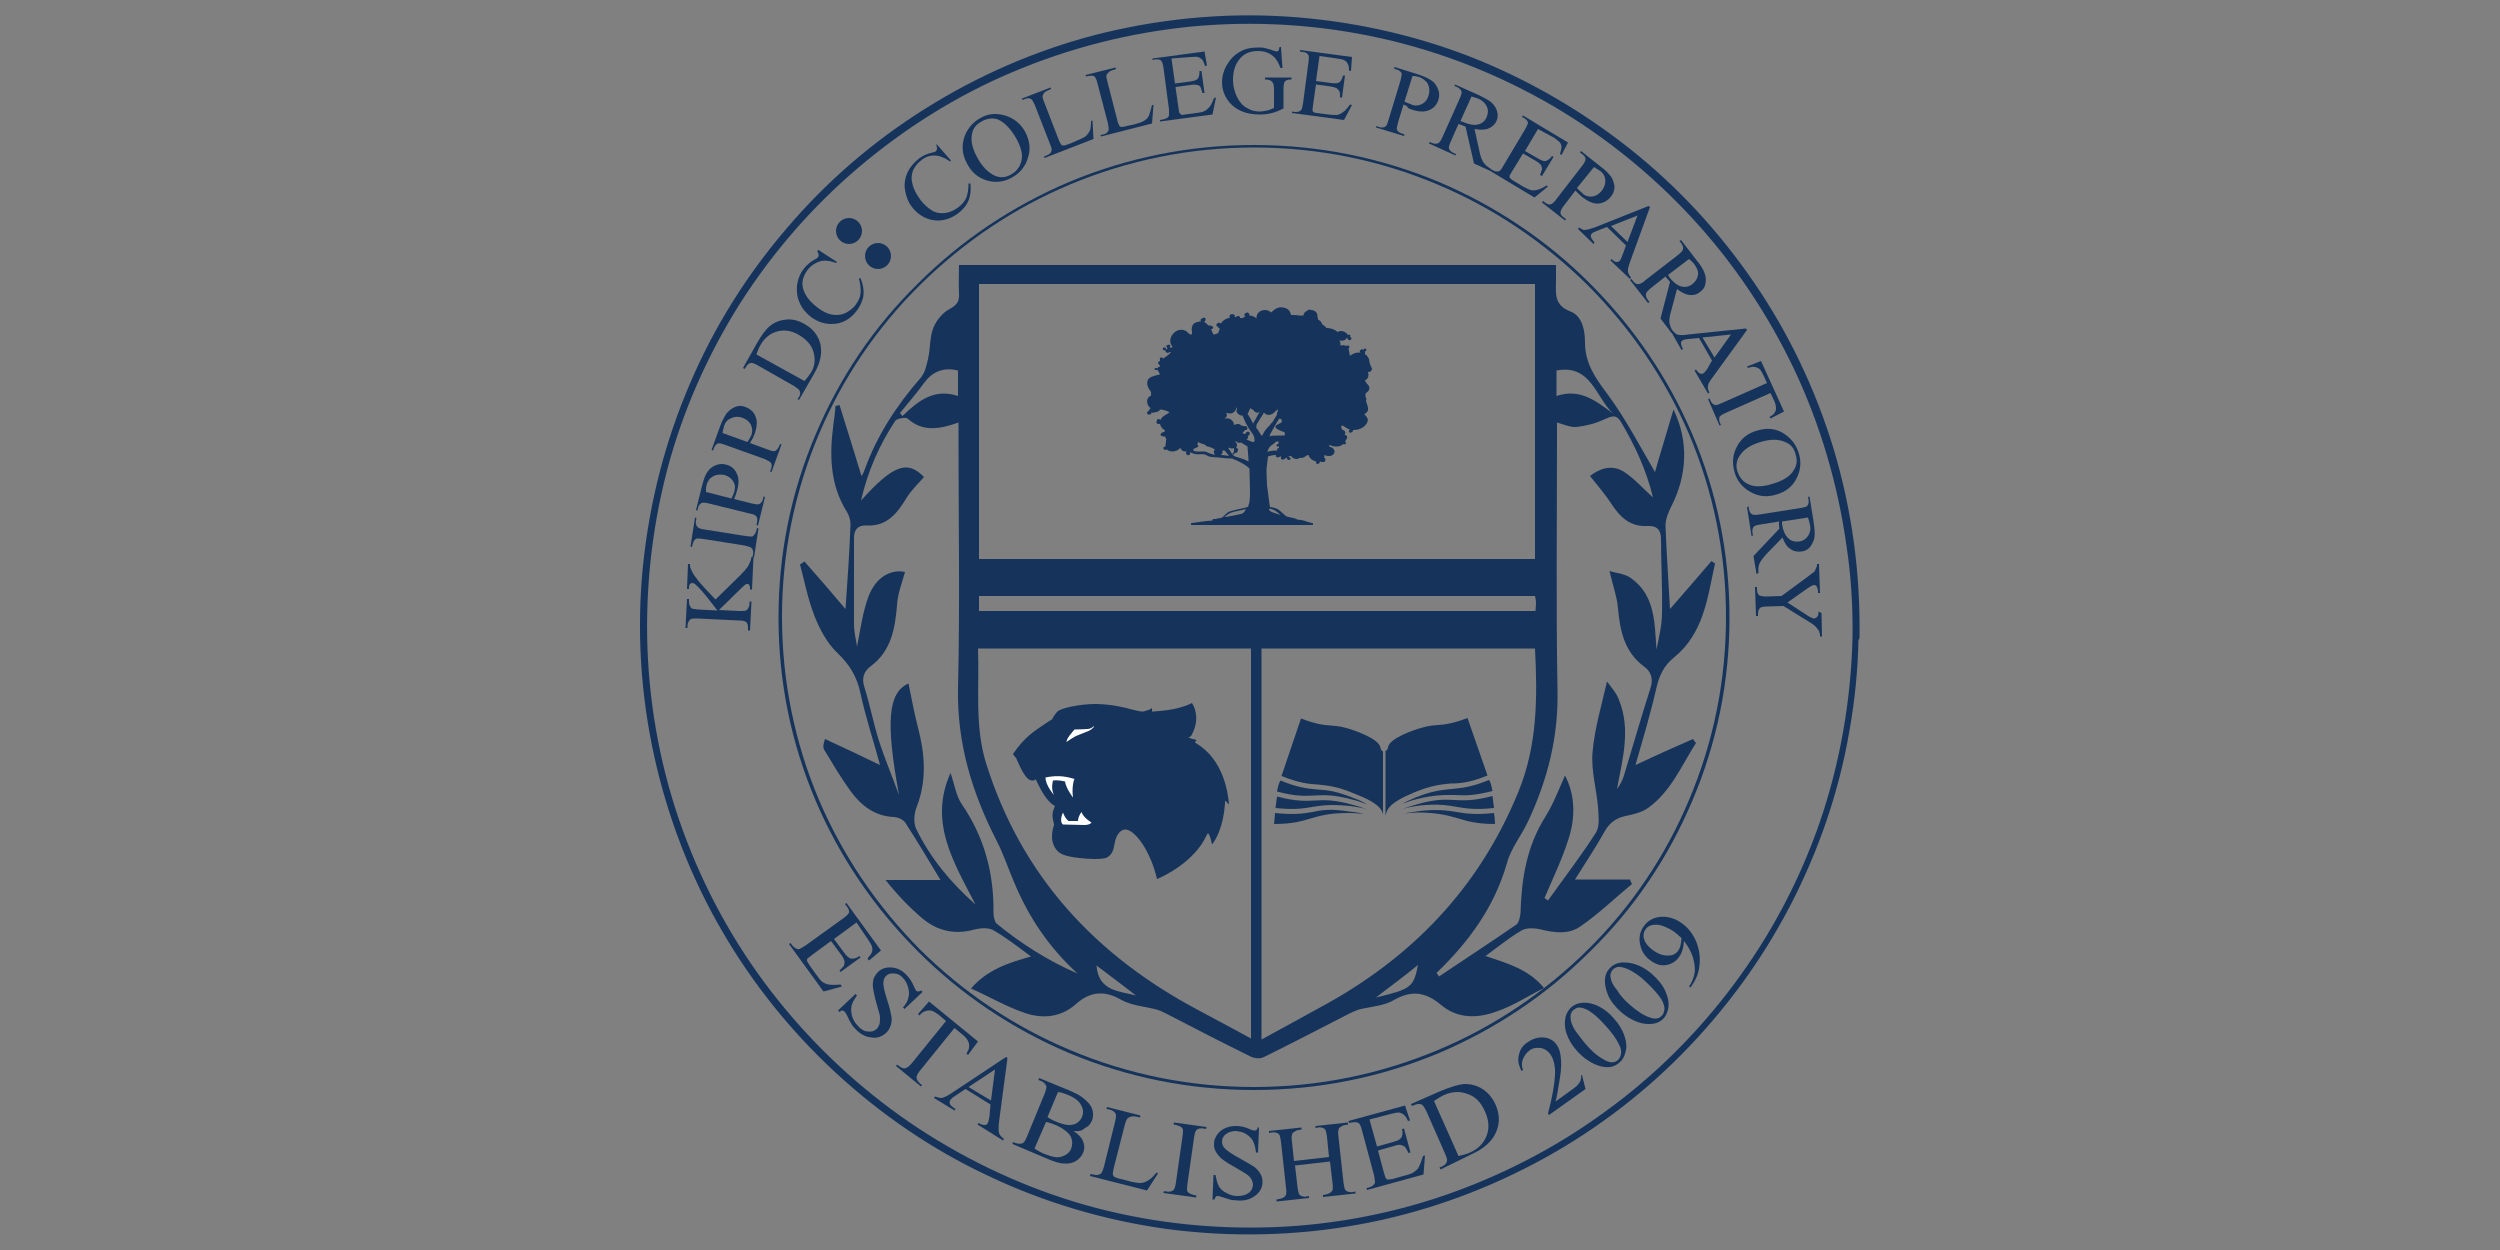 <?xml version="1.0" encoding="utf-8"?>
<!-- Generator: Adobe Illustrator 21.1.0, SVG Export Plug-In . SVG Version: 6.00 Build 0)  -->
<!DOCTYPE svg PUBLIC "-//W3C//DTD SVG 1.1//EN" "http://www.w3.org/Graphics/SVG/1.1/DTD/svg11.dtd">
<svg version="1.1" id="Layer_1" xmlns="http://www.w3.org/2000/svg" xmlns:xlink="http://www.w3.org/1999/xlink" x="0px" y="0px"
	 viewBox="0 0 500 250" style="enable-background:new 0 0 500 250;" xml:space="preserve">
<rect x="0" y="0" width="500" height="250" fill="#808080" stroke="none"/>
<style type="text/css">
	.st0{fill:#FFFFFF;}
	.st1{fill:#1F8F88;}
	.st2{fill:#F7941D;}
	.st3{fill:#F79520;}
	.st4{fill:#192044;}
	.st5{clip-path:url(#SVGID_2_);fill:#192044;}
	.st6{fill:#FDD905;}
	.st7{fill:#010101;}
	.st8{fill:#754E25;}
	.st9{fill:#030303;}
	.st10{fill:#A2AB41;}
	.st11{fill-rule:evenodd;clip-rule:evenodd;fill:#CB8336;}
	.st12{fill-rule:evenodd;clip-rule:evenodd;fill:#A2AB41;}
	.st13{fill-rule:evenodd;clip-rule:evenodd;fill:#CFBB77;}
	.st14{fill:none;}
	.st15{fill:#16345B;}
	.st16{fill:#9ACA3C;}
	.st17{fill:#61A2D8;}
	.st18{fill:#E27426;}
	.st19{fill:#0E1136;}
	.st20{fill:#61A2D6;}
	.st21{clip-path:url(#SVGID_4_);fill:#16345B;}
	.st22{fill:#439539;}
	.st23{fill:#BCD631;}
	.st24{fill:#77787B;}
	.st25{fill:#17355B;}
	.st26{clip-path:url(#SVGID_6_);fill:#FFFFFF;}
	.st27{fill:#C6CCD5;}
	.st28{clip-path:url(#SVGID_8_);fill:#FFFFFF;}
	.st29{fill:#D2232A;}
	.st30{clip-path:url(#SVGID_11_);}
	.st31{clip-path:url(#SVGID_15_);}
	.st32{clip-path:url(#SVGID_21_);}
	.st33{fill:#255694;}
	.st34{fill:#589A36;}
	.st35{fill:none;stroke:#000000;stroke-miterlimit:10;}
</style>
<g>
	<path class="st15" d="M370.5,127.5c-0.3,12.6-2.5,25.2-6.6,37.1c-4,11.5-9.7,22.3-17,32.1c-7.2,9.7-15.9,18.4-25.7,25.5
		c-9.8,7.2-20.6,12.8-32.1,16.8c-11.9,4.1-24.4,6.3-37,6.5c-12.7,0.2-25.3-1.5-37.4-5.2c-11.7-3.6-22.8-9-32.9-15.9
		c-9.9-6.8-18.8-15.1-26.3-24.5c-7.6-9.5-13.7-20.2-18.1-31.6c-4.5-11.6-7.1-23.9-7.8-36.3c-0.7-12.7,0.6-25.6,3.8-37.9
		c3.1-11.8,8.1-23.1,14.6-33.4c6.5-10.2,14.5-19.4,23.7-27.2c9.2-7.8,19.5-14.3,30.6-19c11.5-4.9,23.7-8,36.1-9.2
		c12.7-1.2,25.5-0.4,38,2.4c12,2.7,23.6,7.3,34.2,13.5c10.4,6.1,19.8,13.7,28,22.6c8.2,8.9,15,19.1,20.2,30
		c5.3,11.2,8.8,23.2,10.5,35.4C370.2,115.1,370.6,121.3,370.5,127.5c0,0.9,1.4,0.9,1.4,0c0.2-12.8-1.5-25.5-5.2-37.8
		c-3.6-11.8-8.9-23-15.9-33.2c-6.9-10.1-15.3-19.2-24.9-26.8c-9.6-7.6-20.3-13.8-31.7-18.3c-11.8-4.6-24.4-7.3-37-8.1
		c-12.8-0.8-25.7,0.5-38.2,3.7c-11.9,3.1-23.4,8.1-33.9,14.7c-10.4,6.5-19.8,14.6-27.7,23.9c-8,9.3-14.6,19.8-19.4,31.1
		c-5,11.6-8.1,23.8-9.4,36.4c-1.3,12.8-0.5,25.8,2.3,38.4c2.7,12.1,7.2,23.8,13.4,34.5c6.1,10.6,13.9,20.3,22.9,28.6
		c9,8.3,19.2,15.3,30.3,20.5c11.3,5.4,23.5,9,35.9,10.7c12.8,1.7,25.8,1.4,38.4-0.9c12.2-2.2,24.1-6.4,35.1-12.2
		c10.8-5.7,20.8-13.1,29.4-21.8c8.6-8.7,15.9-18.6,21.6-29.5c5.8-11.1,9.9-23,12-35.3c1.1-6.2,1.7-12.4,1.8-18.6
		C371.9,126.5,370.5,126.5,370.5,127.5z"/>
	<g>
		<path class="st15" d="M143.1,119.9l4.9-4.8c0.8-0.8,1.4-1.5,1.7-2c0.3-0.6,0.5-1.1,0.6-1.7l0.4,0l-0.3,6.5l-0.4,0
			c0-0.4,0-0.7-0.1-0.8c-0.1-0.2-0.2-0.3-0.4-0.3c-0.2,0-0.3,0-0.4,0.1c-0.1,0.1-0.4,0.3-0.7,0.6l-4.6,4.5l4.1,0.2
			c0.7,0,1.1,0,1.3-0.1c0.2-0.1,0.3-0.2,0.4-0.4c0.2-0.3,0.3-0.6,0.3-0.9l0-0.5l0.4,0l-0.3,5.8l-0.4,0l0-0.5c0-0.6-0.1-1-0.4-1.2
			c-0.2-0.2-0.7-0.3-1.4-0.3l-8.3-0.4c-0.7,0-1.1,0-1.3,0.1c-0.2,0.1-0.3,0.2-0.4,0.4c-0.2,0.3-0.3,0.6-0.3,0.9l0,0.5l-0.4,0
			l0.3-5.8l0.4,0l0,0.5c0,0.3,0,0.6,0.2,0.9c0.1,0.2,0.2,0.4,0.4,0.5c0.2,0.1,0.6,0.1,1.2,0.2l3.9,0.2c-0.1-0.1-0.5-0.6-1.1-1.4
			c-1.6-2.1-2.7-3.3-3.3-3.8c-0.2-0.2-0.5-0.3-0.7-0.3c-0.1,0-0.3,0.1-0.4,0.2c-0.1,0.1-0.2,0.4-0.2,0.7l0,0.3l-0.4,0l0.2-5l0.4,0
			c0,0.3,0,0.6,0.1,0.8c0.1,0.2,0.2,0.5,0.4,0.9c0.2,0.4,0.5,0.8,0.9,1.3c0.1,0.2,0.7,0.9,1.8,2.1L143.1,119.9z"/>
		<path class="st15" d="M151.4,105.6l0.3,0.1l-0.9,5.8l-0.3-0.1l0.1-0.5c0.1-0.6,0-1-0.3-1.3c-0.2-0.2-0.6-0.3-1.4-0.5l-8.2-1.3
			c-0.6-0.1-1.1-0.1-1.3-0.1c-0.2,0-0.3,0.2-0.5,0.3c-0.2,0.3-0.3,0.6-0.4,0.9l-0.1,0.5l-0.3-0.1l0.9-5.8l0.3,0.1l-0.1,0.5
			c-0.1,0.5,0,1,0.3,1.3c0.2,0.2,0.6,0.4,1.4,0.5l8.2,1.3c0.6,0.1,1.1,0.1,1.3,0.1c0.2,0,0.3-0.2,0.5-0.4c0.2-0.3,0.3-0.5,0.4-0.9
			L151.4,105.6z"/>
		<path class="st15" d="M146.8,99.8l3.6,0.9c0.8,0.2,1.3,0.2,1.5,0.1c0.3-0.2,0.6-0.5,0.7-1l0.1-0.5l0.3,0.1l-1.4,5.7l-0.3-0.1
			l0.1-0.5c0.1-0.6,0.1-1-0.2-1.3c-0.2-0.2-0.6-0.4-1.3-0.5l-8.1-2c-0.8-0.2-1.3-0.2-1.5-0.1c-0.3,0.2-0.6,0.5-0.7,1l-0.1,0.5
			l-0.3-0.1l1.2-4.8c0.3-1.2,0.6-2.1,1-2.7c0.4-0.6,0.9-1.1,1.6-1.4c0.7-0.3,1.4-0.4,2.1-0.2c1,0.2,1.8,0.8,2.2,1.7
			c0.5,0.9,0.5,1.9,0.2,3.2c-0.1,0.3-0.2,0.7-0.3,1C147.1,99.1,147,99.4,146.8,99.8z M146.3,99.7c0.1-0.3,0.3-0.6,0.4-0.9
			c0.1-0.3,0.2-0.5,0.2-0.7c0.2-0.7,0.1-1.3-0.3-1.9c-0.4-0.6-1-1-1.7-1.2c-0.5-0.1-1.1-0.1-1.6,0c-0.5,0.1-0.9,0.4-1.3,0.7
			c-0.3,0.4-0.6,0.8-0.7,1.4c-0.1,0.3-0.1,0.8-0.1,1.3L146.3,99.7z"/>
		<path class="st15" d="M150,88.6l3.5,1.3c0.8,0.3,1.3,0.4,1.5,0.3c0.3-0.1,0.6-0.5,0.8-0.9l0.2-0.5l0.3,0.1l-2,5.5l-0.3-0.1
			l0.2-0.5c0.2-0.5,0.2-1-0.1-1.3c-0.1-0.2-0.6-0.4-1.2-0.7l-7.8-2.8c-0.8-0.3-1.3-0.4-1.5-0.3c-0.4,0.1-0.6,0.5-0.8,0.9l-0.2,0.5
			l-0.3-0.1l1.7-4.7c0.4-1.1,0.9-2,1.3-2.6c0.5-0.6,1-1,1.7-1.3c0.7-0.3,1.4-0.3,2.1,0c1,0.4,1.7,1,2,1.9c0.4,0.9,0.3,2-0.1,3.3
			c-0.1,0.3-0.3,0.6-0.4,1C150.4,87.9,150.2,88.2,150,88.6z M149.5,88.4c0.2-0.3,0.3-0.6,0.5-0.8c0.1-0.2,0.2-0.5,0.3-0.6
			c0.2-0.7,0.2-1.3-0.1-2c-0.3-0.6-0.8-1.1-1.6-1.4c-0.5-0.2-1.1-0.3-1.6-0.2c-0.5,0.1-1,0.3-1.4,0.6c-0.4,0.3-0.7,0.8-0.8,1.3
			c-0.1,0.3-0.2,0.8-0.3,1.3L149.5,88.4z"/>
		<path class="st15" d="M159.8,80l-0.3-0.2l0.3-0.4c0.3-0.5,0.3-0.9,0.1-1.3c-0.1-0.2-0.5-0.5-1.1-0.9l-7.2-4.1
			c-0.7-0.4-1.2-0.6-1.5-0.5c-0.4,0.1-0.7,0.4-0.9,0.8l-0.3,0.4l-0.3-0.2l2.7-4.8c1-1.8,1.9-3,2.8-3.7c0.9-0.7,2-1.1,3.2-1.2
			c1.2-0.1,2.4,0.2,3.6,0.9c1.6,0.9,2.6,2.1,3.1,3.7c0.5,1.8,0.2,3.8-1.1,6.1L159.8,80z M160.9,76.2c0.6-0.7,1-1.2,1.3-1.7
			c0.8-1.3,0.9-2.7,0.5-4.1c-0.4-1.4-1.4-2.5-2.9-3.4c-1.5-0.9-3-1.1-4.4-0.7c-1.4,0.4-2.5,1.3-3.3,2.7c-0.3,0.5-0.6,1.2-0.8,1.9
			L160.9,76.2z"/>
		<path class="st15" d="M163.7,50l3.7,2.4l-0.2,0.2c-1.3-0.5-2.4-0.6-3.3-0.3c-0.9,0.3-1.7,0.8-2.4,1.7c-0.5,0.7-0.9,1.5-1,2.3
			c-0.1,0.8,0.1,1.7,0.6,2.6c0.5,0.9,1.3,1.8,2.4,2.6c0.9,0.7,1.8,1.2,2.8,1.4c0.9,0.2,1.8,0.1,2.6-0.2c0.8-0.4,1.6-0.9,2.2-1.7
			c0.5-0.7,0.9-1.4,1-2.2c0.1-0.8,0-1.8-0.3-3.1l0.3-0.1c0.5,1.2,0.7,2.4,0.6,3.4c-0.1,1-0.6,2.1-1.3,3.1c-1.4,1.8-3,2.7-5.1,2.7
			c-1.5,0-2.9-0.5-4.1-1.4c-1-0.8-1.8-1.7-2.3-2.9c-0.5-1.1-0.6-2.3-0.5-3.5c0.2-1.2,0.6-2.3,1.4-3.3c0.6-0.8,1.4-1.4,2.3-1.9
			c0.3-0.1,0.5-0.3,0.5-0.4c0.1-0.1,0.2-0.3,0.1-0.5c0-0.2-0.1-0.5-0.3-0.7L163.7,50z"/>
		<path class="st15" d="M187.3,28.8l2.9,3.3l-0.2,0.2c-1.1-0.8-2.2-1.2-3.1-1.2c-1,0-1.9,0.3-2.7,1c-0.7,0.5-1.2,1.2-1.6,2
			c-0.3,0.8-0.4,1.7-0.1,2.7c0.2,1,0.8,2.1,1.6,3.2c0.7,0.9,1.5,1.6,2.3,2.1c0.8,0.5,1.7,0.6,2.6,0.5c0.9-0.1,1.8-0.5,2.6-1.1
			c0.7-0.5,1.2-1.1,1.6-1.8c0.3-0.7,0.5-1.7,0.5-3l0.4,0c0.1,1.3,0,2.5-0.4,3.4c-0.4,1-1.1,1.8-2.1,2.6c-1.8,1.3-3.7,1.7-5.6,1.2
			c-1.4-0.4-2.6-1.2-3.6-2.5c-0.8-1-1.2-2.2-1.4-3.4c-0.2-1.2,0-2.4,0.5-3.5c0.5-1.1,1.3-2,2.3-2.8c0.8-0.6,1.7-1,2.7-1.2
			c0.3-0.1,0.5-0.1,0.6-0.2c0.1-0.1,0.2-0.2,0.3-0.4c0-0.2,0-0.5-0.1-0.8L187.3,28.8z"/>
		<path class="st15" d="M196.1,23.6c1.5-0.9,3.2-1,4.9-0.5c1.7,0.5,3.1,1.6,4,3.2c0.9,1.7,1.2,3.4,0.6,5.2c-0.5,1.8-1.6,3.1-3.2,4
			c-1.6,0.9-3.3,1.1-5,0.6c-1.7-0.5-3.1-1.6-4-3.4c-1-1.8-1.1-3.6-0.5-5.4C193.5,25.7,194.6,24.4,196.1,23.6z M196.3,24.3
			c-1.1,0.6-1.7,1.4-1.9,2.5c-0.3,1.4,0.1,3,1.1,4.8c1,1.8,2.2,3,3.6,3.6c1.1,0.4,2.1,0.3,3.1-0.3c1.1-0.6,1.8-1.5,2.1-2.8
			c0.3-1.2-0.1-2.7-1.1-4.5c-1.1-1.9-2.3-3.1-3.6-3.7C198.5,23.5,197.4,23.7,196.3,24.3z"/>
		<path class="st15" d="M218.2,24.2l0.3-0.1l0.2,3.7l-9.8,3.8l-0.1-0.3l0.5-0.2c0.5-0.2,0.9-0.5,1-0.9c0.1-0.2,0-0.7-0.3-1.4l-3-7.7
			c-0.3-0.7-0.6-1.2-0.8-1.3c-0.3-0.2-0.8-0.2-1.2,0l-0.5,0.2l-0.1-0.3l5.7-2.2l0.1,0.3c-0.7,0.3-1.1,0.5-1.3,0.7
			c-0.2,0.2-0.3,0.5-0.4,0.7c0,0.2,0.1,0.7,0.4,1.4l2.9,7.5c0.2,0.5,0.4,0.8,0.5,0.9c0.1,0.1,0.3,0.1,0.5,0.1c0.2,0,0.7-0.2,1.5-0.5
			l0.9-0.4c1-0.4,1.6-0.7,2-1c0.3-0.3,0.6-0.7,0.8-1.1C218.1,25.8,218.2,25.1,218.2,24.2z"/>
		<path class="st15" d="M230.4,21l0.3,0l-0.3,3.7l-10.2,2.6l-0.1-0.3l0.5-0.1c0.6-0.1,0.9-0.4,1.1-0.8c0.1-0.2,0-0.7-0.1-1.4l-2.1-8
			c-0.2-0.8-0.4-1.2-0.6-1.4c-0.3-0.2-0.7-0.2-1.2-0.1l-0.5,0.1l-0.1-0.3l6-1.5l0.1,0.3c-0.7,0.2-1.2,0.4-1.4,0.6
			c-0.2,0.2-0.4,0.4-0.5,0.6c-0.1,0.2,0,0.7,0.2,1.4l2,7.8c0.1,0.5,0.3,0.8,0.4,1c0.1,0.1,0.3,0.2,0.4,0.2c0.2,0,0.7-0.1,1.5-0.3
			l1-0.2c1-0.3,1.7-0.5,2.1-0.8c0.4-0.2,0.7-0.6,0.9-1C230,22.5,230.2,21.9,230.4,21z"/>
		<path class="st15" d="M234.3,11.7l0.7,5l3-0.4c0.8-0.1,1.3-0.3,1.5-0.5c0.3-0.3,0.4-0.9,0.4-1.6l0.4,0l0.6,4.4l-0.4,0
			c-0.2-0.6-0.3-1-0.4-1.2c-0.1-0.2-0.4-0.4-0.7-0.4c-0.3-0.1-0.7-0.1-1.3,0l-3,0.4l0.6,4.2c0.1,0.6,0.1,0.9,0.2,1
			c0.1,0.1,0.2,0.2,0.3,0.3c0.1,0.1,0.4,0.1,0.8,0l2.3-0.3c0.8-0.1,1.3-0.2,1.6-0.4c0.3-0.1,0.6-0.4,0.9-0.7c0.4-0.4,0.7-1.1,1-1.9
			l0.4-0.1l-0.7,3.4L232,24.3l0-0.3l0.5-0.1c0.3,0,0.6-0.2,0.9-0.3c0.2-0.1,0.3-0.3,0.4-0.5c0-0.2,0-0.6,0-1.2l-1.1-8.3
			c-0.1-0.8-0.3-1.3-0.5-1.5c-0.3-0.2-0.7-0.3-1.2-0.2l-0.5,0.1l0-0.3l10.4-1.4l0.5,2.8l-0.4,0.1c-0.2-0.7-0.4-1.1-0.6-1.3
			c-0.2-0.2-0.5-0.4-0.8-0.5c-0.3-0.1-0.8,0-1.4,0L234.3,11.7z"/>
		<path class="st15" d="M256.2,9.5l0.3,4.1l-0.4,0c-0.4-1-0.8-1.8-1.4-2.3c-0.8-0.7-1.8-1.1-3.1-1.1c-1.7,0-3,0.6-3.9,1.9
			c-0.8,1.1-1.1,2.4-1.1,3.9c0,1.2,0.3,2.3,0.8,3.4c0.5,1,1.2,1.8,2,2.2c0.8,0.5,1.6,0.7,2.5,0.7c0.5,0,1-0.1,1.5-0.2
			c0.5-0.1,0.9-0.3,1.4-0.5l0-3.7c0-0.6-0.1-1.1-0.2-1.3c-0.1-0.2-0.3-0.4-0.5-0.5c-0.2-0.1-0.6-0.2-1.1-0.2l0-0.4l5.3,0l0,0.4h-0.3
			c-0.5,0-0.9,0.2-1.1,0.5c-0.1,0.2-0.2,0.7-0.2,1.4l0,3.9c-0.8,0.4-1.5,0.7-2.3,0.9c-0.7,0.2-1.6,0.3-2.5,0.3c-2.6,0-4.6-0.8-6-2.4
			c-1-1.2-1.5-2.6-1.5-4.1c0-1.1,0.3-2.2,0.9-3.3c0.7-1.2,1.6-2.2,2.8-2.8c1-0.6,2.2-0.8,3.5-0.8c0.5,0,0.9,0,1.3,0.1
			c0.4,0.1,1,0.2,1.7,0.5c0.4,0.1,0.6,0.2,0.8,0.2c0.1,0,0.2-0.1,0.3-0.2c0.1-0.1,0.1-0.3,0.2-0.7H256.2z"/>
		<path class="st15" d="M263.9,11.2l-0.7,5l3,0.4c0.8,0.1,1.3,0.1,1.6-0.1c0.4-0.2,0.6-0.7,0.8-1.4l0.4,0l-0.6,4.4l-0.4,0
			c0-0.6,0-1-0.1-1.2c-0.1-0.2-0.3-0.4-0.5-0.6c-0.3-0.2-0.7-0.3-1.2-0.4l-3-0.4l-0.6,4.2c-0.1,0.6-0.1,0.9-0.1,1
			c0,0.1,0.1,0.2,0.2,0.3c0.1,0.1,0.4,0.2,0.7,0.2l2.3,0.3c0.8,0.1,1.3,0.1,1.7,0.1c0.4-0.1,0.7-0.2,1.1-0.5c0.5-0.3,1-0.9,1.5-1.6
			l0.4,0.1l-1.6,3l-10.4-1.4l0-0.3l0.5,0.1c0.3,0,0.6,0,0.9-0.1c0.2-0.1,0.4-0.2,0.5-0.4c0.1-0.2,0.2-0.6,0.3-1.2l1.1-8.3
			c0.1-0.8,0.1-1.3-0.1-1.5c-0.2-0.3-0.6-0.5-1.1-0.5l-0.5-0.1l0-0.3l10.4,1.4l-0.2,2.8l-0.4-0.1c0-0.7-0.1-1.2-0.3-1.4
			c-0.1-0.3-0.4-0.5-0.7-0.7c-0.3-0.1-0.7-0.2-1.4-0.3L263.9,11.2z"/>
		<path class="st15" d="M280.7,20.9l-1.1,3.6c-0.2,0.8-0.3,1.3-0.2,1.5c0.2,0.3,0.5,0.6,1,0.7l0.5,0.2l-0.1,0.3l-5.6-1.7l0.1-0.3
			l0.5,0.2c0.5,0.2,1,0.1,1.3-0.1c0.2-0.1,0.4-0.6,0.6-1.3l2.4-7.9c0.2-0.8,0.3-1.3,0.2-1.5c-0.2-0.3-0.5-0.6-1-0.7l-0.5-0.2
			l0.1-0.3l4.8,1.5c1.2,0.4,2,0.8,2.6,1.2c0.6,0.4,1,1,1.3,1.7c0.3,0.7,0.3,1.4,0.1,2.1c-0.3,1-0.9,1.7-1.8,2.1
			c-0.9,0.4-2,0.4-3.3,0c-0.3-0.1-0.6-0.2-1-0.4C281.5,21.2,281.1,21.1,280.7,20.9z M280.9,20.3c0.3,0.2,0.6,0.3,0.9,0.4
			c0.3,0.1,0.5,0.2,0.7,0.3c0.7,0.2,1.3,0.1,1.9-0.2c0.6-0.3,1.1-0.9,1.3-1.7c0.2-0.5,0.2-1.1,0.1-1.6c-0.1-0.5-0.3-1-0.7-1.3
			c-0.4-0.4-0.8-0.6-1.3-0.8c-0.3-0.1-0.8-0.2-1.3-0.2L280.9,20.3z"/>
		<path class="st15" d="M298.1,34.2l-3.3-1.5l-1.7-7.4c-0.3-0.1-0.6-0.2-0.8-0.3c-0.1,0-0.2-0.1-0.3-0.1c-0.1,0-0.2-0.1-0.3-0.1
			l-1.5,3.4c-0.3,0.7-0.5,1.2-0.4,1.5c0.1,0.4,0.4,0.6,0.9,0.9l0.5,0.2l-0.1,0.3l-5.3-2.4l0.1-0.3l0.5,0.2c0.5,0.2,1,0.2,1.3,0
			c0.2-0.1,0.5-0.5,0.8-1.2l3.4-7.6c0.3-0.7,0.5-1.2,0.4-1.5c-0.1-0.4-0.4-0.6-0.9-0.9l-0.5-0.2l0.1-0.3l4.5,2
			c1.3,0.6,2.2,1.1,2.8,1.6c0.5,0.5,0.9,1,1.1,1.7c0.2,0.7,0.2,1.4-0.1,2c-0.3,0.7-0.9,1.2-1.6,1.5c-0.7,0.3-1.7,0.3-2.8,0.1l1,4.5
			c0.2,1,0.5,1.8,0.8,2.2c0.3,0.4,0.8,0.9,1.4,1.2L298.1,34.2z M292.1,24.2c0.1,0.1,0.2,0.1,0.3,0.1c0.1,0,0.2,0.1,0.2,0.1
			c1.2,0.5,2.2,0.7,3,0.5c0.8-0.2,1.4-0.7,1.7-1.4c0.3-0.7,0.4-1.4,0.1-2.1c-0.3-0.7-0.8-1.2-1.6-1.6c-0.4-0.2-0.9-0.3-1.5-0.5
			L292.1,24.2z"/>
		<path class="st15" d="M307.6,25.8l-2.6,4.4l2.6,1.5c0.7,0.4,1.2,0.6,1.5,0.5c0.4-0.1,0.9-0.4,1.3-1l0.3,0.2l-2.3,3.8L308,35
			c0.2-0.6,0.4-1,0.4-1.2c0-0.3-0.1-0.5-0.2-0.8c-0.2-0.2-0.5-0.5-1-0.8l-2.6-1.5l-2.2,3.6c-0.3,0.5-0.5,0.8-0.5,0.9
			c0,0.1,0,0.3,0.1,0.4s0.3,0.3,0.6,0.5l2,1.2c0.7,0.4,1.2,0.6,1.5,0.7c0.3,0.1,0.7,0.1,1.2,0c0.6-0.1,1.2-0.4,2-0.9l0.3,0.2
			l-2.7,2.2l-9-5.4l0.2-0.3l0.4,0.2c0.3,0.2,0.6,0.3,0.9,0.3c0.2,0,0.4,0,0.6-0.2c0.2-0.1,0.4-0.5,0.7-1l4.3-7.2
			c0.4-0.7,0.6-1.2,0.6-1.4c-0.1-0.3-0.4-0.7-0.8-0.9l-0.4-0.2l0.2-0.3l9,5.4l-1.3,2.5l-0.3-0.2c0.2-0.7,0.3-1.1,0.3-1.4
			c0-0.3-0.1-0.6-0.3-0.9c-0.2-0.2-0.6-0.5-1.1-0.9L307.6,25.8z"/>
		<path class="st15" d="M315.1,38.1l-2.3,3c-0.5,0.6-0.7,1.1-0.7,1.4c0,0.4,0.2,0.7,0.7,1l0.4,0.3l-0.2,0.3l-4.6-3.6l0.2-0.3
			l0.4,0.3c0.5,0.4,0.9,0.5,1.3,0.3c0.2-0.1,0.6-0.4,1-1l5.1-6.6c0.5-0.6,0.7-1.1,0.7-1.4c0-0.4-0.3-0.7-0.7-1l-0.4-0.3l0.2-0.3
			l3.9,3.1c1,0.7,1.6,1.4,2.1,2c0.4,0.6,0.6,1.3,0.7,2c0,0.7-0.2,1.4-0.7,2c-0.6,0.8-1.5,1.3-2.4,1.4c-1,0.1-2-0.3-3.1-1.1
			c-0.3-0.2-0.5-0.4-0.8-0.7C315.6,38.7,315.4,38.4,315.1,38.1z M315.4,37.6c0.2,0.3,0.5,0.5,0.7,0.7c0.2,0.2,0.4,0.3,0.5,0.5
			c0.5,0.4,1.2,0.6,1.9,0.5c0.7-0.1,1.3-0.5,1.8-1.1c0.3-0.4,0.6-0.9,0.7-1.4c0.1-0.5,0.1-1-0.1-1.5c-0.2-0.5-0.5-0.9-1-1.2
			c-0.3-0.2-0.7-0.4-1.1-0.7L315.4,37.6z"/>
		<path class="st15" d="M325.2,49.1l-3.8-3.7l-2.1,0.8c-0.5,0.2-0.9,0.4-1,0.6c-0.1,0.1-0.2,0.3-0.1,0.6c0,0.2,0.3,0.6,0.7,1.1
			l-0.2,0.3l-3.1-3l0.2-0.3c0.5,0.3,0.8,0.5,1,0.5c0.5,0,1.2-0.2,2.1-0.5l10.8-4.3l0.3,0.2l-4,11c-0.3,0.9-0.5,1.5-0.4,1.9
			c0,0.4,0.3,0.8,0.6,1.2l-0.2,0.3l-3.9-3.7l0.2-0.3c0.4,0.4,0.7,0.6,1,0.6c0.2,0,0.4,0,0.6-0.2c0.2-0.2,0.4-0.6,0.6-1.2L325.2,49.1
			z M325.5,48.4l2-5.3l-5.3,2.1L325.5,48.4z"/>
		<path class="st15" d="M334.3,66.6l-2.2-2.9l1.9-7.3c-0.2-0.3-0.4-0.5-0.5-0.6c-0.1-0.1-0.1-0.1-0.2-0.2c-0.1-0.1-0.1-0.2-0.2-0.3
			l-2.9,2.3c-0.6,0.5-1,0.9-1,1.2c-0.1,0.4,0.1,0.8,0.4,1.2l0.3,0.4l-0.3,0.2L326,56l0.3-0.2l0.3,0.4c0.4,0.5,0.7,0.7,1.2,0.6
			c0.2,0,0.7-0.2,1.2-0.7l6.6-5.1c0.6-0.5,1-0.9,1-1.2c0.1-0.4-0.1-0.8-0.4-1.2l-0.3-0.4l0.3-0.2l3,3.9c0.9,1.1,1.5,2,1.7,2.7
			c0.3,0.7,0.3,1.3,0.2,2.1c-0.1,0.7-0.5,1.3-1.1,1.7c-0.6,0.5-1.3,0.7-2.1,0.6c-0.8-0.1-1.6-0.5-2.5-1.2l-1.2,4.5
			c-0.3,1-0.4,1.8-0.3,2.3c0.1,0.5,0.3,1.1,0.7,1.7L334.3,66.6z M333.6,55c0.1,0.1,0.1,0.2,0.2,0.3c0.1,0.1,0.1,0.1,0.1,0.2
			c0.8,1,1.6,1.6,2.4,1.8c0.8,0.2,1.6,0,2.2-0.5c0.6-0.5,1-1.1,1.1-1.8c0.1-0.7-0.2-1.4-0.7-2.1c-0.2-0.3-0.6-0.7-1.1-1.1L333.6,55z
			"/>
		<path class="st15" d="M342.4,72.1l-2.6-4.5l-2.2,0.2c-0.5,0.1-0.9,0.1-1.1,0.3c-0.2,0.1-0.3,0.3-0.3,0.5c0,0.2,0.1,0.7,0.4,1.2
			l-0.3,0.2l-2.1-3.7l0.3-0.2c0.4,0.4,0.7,0.7,0.9,0.8c0.4,0.1,1.2,0.2,2.2,0l11.6-1.2l0.2,0.3l-6.9,9.5c-0.6,0.8-0.9,1.3-0.9,1.7
			c-0.1,0.4,0,0.8,0.3,1.3l-0.3,0.2l-2.7-4.6l0.3-0.2c0.3,0.5,0.6,0.7,0.8,0.8c0.2,0.1,0.4,0.1,0.6,0c0.2-0.1,0.6-0.5,0.9-1
			L342.4,72.1z M342.9,71.5l3.3-4.6l-5.7,0.6L342.9,71.5z"/>
		<path class="st15" d="M356.8,82.3l-2.7,1.4l-0.2-0.3c0.5-0.3,0.8-0.5,0.9-0.7c0.3-0.3,0.4-0.7,0.4-1.1c0-0.4-0.1-0.8-0.3-1.3
			l-0.8-1.7l-9,4c-0.7,0.3-1.1,0.6-1.2,0.8c-0.1,0.3-0.1,0.8,0.1,1.2l0.2,0.4l-0.3,0.1l-2.3-5.3l0.3-0.1l0.2,0.4
			c0.2,0.5,0.5,0.8,0.9,0.9c0.2,0.1,0.7-0.1,1.4-0.4l9-4l-0.7-1.5c-0.3-0.6-0.5-1-0.7-1.2c-0.3-0.3-0.6-0.4-1-0.5
			c-0.4-0.1-0.9,0-1.4,0.2l-0.2-0.3l2.8-1.1L356.8,82.3z"/>
		<path class="st15" d="M359.8,90.8c0.5,1.7,0.3,3.3-0.5,4.9c-0.8,1.6-2.2,2.7-4,3.2c-1.9,0.6-3.6,0.4-5.2-0.5
			c-1.6-0.9-2.7-2.2-3.2-4c-0.5-1.8-0.4-3.5,0.5-5.1c0.8-1.6,2.2-2.7,4.1-3.2c2-0.6,3.8-0.4,5.4,0.7
			C358.4,87.8,359.3,89.1,359.8,90.8z M359.1,90.8c-0.3-1.2-1-2-2.1-2.4c-1.3-0.6-2.9-0.6-4.9,0c-2,0.6-3.4,1.5-4.2,2.8
			c-0.6,0.9-0.8,2-0.4,3.1c0.4,1.2,1.1,2.1,2.3,2.6c1.1,0.5,2.7,0.5,4.6-0.1c2.1-0.6,3.6-1.5,4.3-2.7
			C359.4,93.1,359.5,92,359.1,90.8z"/>
		<path class="st15" d="M351.3,114.8l-0.6-3.6l5.2-5.5c-0.1-0.3-0.1-0.6-0.1-0.8c0-0.1,0-0.2,0-0.3c0-0.1,0-0.2,0-0.3l-3.7,0.6
			c-0.8,0.1-1.3,0.3-1.4,0.5c-0.2,0.3-0.3,0.7-0.2,1.2l0.1,0.5l-0.3,0.1l-0.9-5.8l0.3-0.1l0.1,0.5c0.1,0.6,0.3,0.9,0.7,1.1
			c0.2,0.1,0.7,0.1,1.4,0l8.2-1.3c0.8-0.1,1.3-0.3,1.4-0.5c0.2-0.3,0.3-0.7,0.2-1.2l-0.1-0.5l0.3-0.1l0.8,4.9
			c0.2,1.4,0.3,2.5,0.2,3.2c-0.1,0.7-0.4,1.3-0.8,1.9c-0.5,0.6-1,0.9-1.8,1c-0.8,0.1-1.5,0-2.2-0.5c-0.7-0.4-1.2-1.2-1.6-2.3
			l-3.2,3.3c-0.7,0.8-1.2,1.4-1.4,1.9c-0.2,0.5-0.3,1.1-0.2,1.9L351.3,114.8z M356.4,104.3c0,0.1,0,0.2,0,0.3c0,0.1,0,0.2,0,0.2
			c0.2,1.3,0.6,2.2,1.2,2.8c0.6,0.6,1.3,0.8,2.2,0.7c0.8-0.1,1.4-0.5,1.8-1.1c0.4-0.6,0.6-1.3,0.4-2.2c-0.1-0.4-0.2-0.9-0.4-1.5
			L356.4,104.3z"/>
		<path class="st15" d="M364.3,122.6l0.1,4.7l-0.4,0l0-0.3c0-0.2-0.1-0.4-0.2-0.8c-0.2-0.3-0.4-0.6-0.7-0.9c-0.3-0.3-0.7-0.6-1.4-1
			l-5-3.1l-3.2,0.1c-0.8,0-1.3,0.1-1.5,0.3c-0.3,0.3-0.4,0.7-0.4,1.2l0,0.4l-0.4,0l-0.2-5.8l0.4,0l0,0.5c0,0.6,0.2,1,0.5,1.2
			c0.2,0.1,0.7,0.2,1.4,0.2l3-0.1l5.3-3.9c0.6-0.5,1-0.8,1.2-0.9c0.2-0.2,0.3-0.5,0.5-1c0.1-0.1,0.1-0.3,0.1-0.6l0.4,0l0.2,5.8
			l-0.4,0l0-0.3c0-0.3-0.1-0.6-0.2-0.9c-0.1-0.3-0.4-0.4-0.6-0.4c-0.2,0-0.6,0.2-1.2,0.6l-4.1,2.9l4,2.6c0.6,0.4,1.1,0.6,1.3,0.6
			c0.2,0,0.3-0.1,0.5-0.2c0.1-0.1,0.2-0.2,0.3-0.4c0.1-0.2,0.1-0.5,0.1-0.8L364.3,122.6z"/>
	</g>
	<ellipse class="st15" cx="169.8" cy="46.2" rx="2.6" ry="2.6"/>
	<ellipse class="st15" cx="175.6" cy="51.2" rx="2.6" ry="2.6"/>
	<path class="st15" d="M250.8,218c-12.8,0-25.3-2.5-37-7.4c-11.3-4.8-21.5-11.6-30.2-20.3c-8.7-8.7-15.6-18.8-20.4-30
		c-5-11.7-7.5-24-7.5-36.8s2.5-25.1,7.5-36.8c4.8-11.3,11.6-21.4,20.4-30c8.7-8.7,18.9-15.5,30.2-20.3c11.7-4.9,24.2-7.4,37-7.4
		c12.8,0,25.3,2.5,37,7.4c11.3,4.8,21.5,11.6,30.2,20.3c8.7,8.7,15.6,18.8,20.4,30c5,11.7,7.5,24,7.5,36.8s-2.5,25.1-7.5,36.8
		c-4.8,11.3-11.6,21.4-20.4,30c-8.7,8.7-18.9,15.5-30.2,20.3C276.1,215.5,263.6,218,250.8,218z M250.8,29.5
		c-12.7,0-25.1,2.5-36.8,7.4c-11.2,4.7-21.3,11.5-30,20.1c-8.7,8.6-15.5,18.7-20.2,29.8c-4.9,11.6-7.4,23.9-7.4,36.6
		c0,12.7,2.5,25,7.4,36.6c4.8,11.2,11.6,21.2,20.2,29.9c8.7,8.6,18.8,15.4,30,20.1c11.6,4.9,24,7.4,36.8,7.4
		c12.7,0,25.1-2.5,36.8-7.4c11.2-4.7,21.3-11.5,30-20.1c8.7-8.6,15.5-18.7,20.2-29.9c4.9-11.6,7.4-23.9,7.4-36.6
		c0-12.7-2.5-25-7.4-36.6C333,75.7,326.2,65.7,317.5,57c-8.7-8.6-18.8-15.4-30-20.1C275.9,32,263.5,29.5,250.8,29.5z"/>
	<g>
		<path class="st15" d="M171.3,184.5l-4.5,3.3l2,2.7c0.5,0.7,1,1.1,1.3,1.2c0.5,0.1,1.1,0,1.8-0.5l0.2,0.3l-4,2.9l-0.2-0.3
			c0.5-0.5,0.8-0.8,0.9-1c0.1-0.3,0.1-0.5,0.1-0.9c-0.1-0.3-0.3-0.8-0.7-1.3l-2-2.7l-3.8,2.8c-0.5,0.4-0.8,0.6-0.9,0.7
			c-0.1,0.1-0.1,0.3-0.1,0.4c0,0.2,0.2,0.4,0.4,0.8l1.5,2.1c0.5,0.7,0.9,1.2,1.2,1.4c0.3,0.2,0.7,0.4,1.2,0.5c0.6,0.1,1.4,0.1,2.4,0
			l0.3,0.4l-3.7,1l-6.9-9.5l0.3-0.2l0.3,0.4c0.2,0.3,0.5,0.5,0.8,0.7c0.2,0.1,0.5,0.2,0.7,0.1c0.2-0.1,0.6-0.3,1.2-0.7l7.5-5.4
			c0.7-0.5,1.1-0.9,1.2-1.2c0.1-0.4-0.1-0.8-0.5-1.3l-0.3-0.4l0.3-0.2l6.9,9.5l-2.4,2l-0.3-0.4c0.5-0.6,0.8-1,0.9-1.3
			c0.1-0.3,0.1-0.7,0-1.1c-0.1-0.3-0.4-0.8-0.8-1.4L171.3,184.5z"/>
		<path class="st15" d="M184.5,198.4l-3.6,3.4l-0.3-0.3c0.6-0.7,1-1.4,1.1-2.1c0.2-0.6,0.1-1.3-0.1-2c-0.2-0.7-0.5-1.3-1-1.8
			c-0.5-0.6-1.1-0.9-1.8-0.9c-0.7-0.1-1.2,0.1-1.6,0.5c-0.3,0.3-0.5,0.7-0.5,1.2c-0.1,0.7,0.2,2,0.8,3.8c0.5,1.5,0.7,2.6,0.8,3.2
			c0.1,0.6,0,1.2-0.2,1.8c-0.2,0.6-0.5,1-0.9,1.4c-0.8,0.7-1.8,1.1-2.9,0.9c-1.2-0.1-2.3-0.7-3.2-1.7c-0.3-0.3-0.6-0.6-0.8-1
			c-0.1-0.2-0.4-0.6-0.7-1.3c-0.3-0.7-0.6-1.1-0.7-1.2c-0.1-0.1-0.3-0.2-0.4-0.2c-0.2,0-0.4,0.1-0.6,0.3l-0.3-0.3l3.5-3.3l0.3,0.3
			c-0.6,0.8-1,1.6-1.1,2.1c-0.1,0.6-0.1,1.2,0.1,2c0.2,0.7,0.6,1.4,1.2,2c0.6,0.7,1.3,1.1,2,1.1c0.7,0.1,1.3-0.1,1.7-0.5
			c0.3-0.2,0.4-0.6,0.6-1c0.1-0.4,0.1-0.9,0.1-1.4c0-0.4-0.3-1.2-0.7-2.7c-0.4-1.4-0.6-2.5-0.7-3.1c-0.1-0.7,0-1.3,0.1-1.8
			c0.2-0.5,0.5-1,0.9-1.4c0.7-0.7,1.7-1,2.8-0.9c1.1,0.1,2.1,0.6,3,1.6c0.6,0.6,1,1.3,1.4,2.2c0.2,0.4,0.3,0.7,0.4,0.8
			c0.1,0.1,0.3,0.2,0.4,0.2c0.2,0,0.4-0.1,0.7-0.2L184.5,198.4z"/>
		<path class="st15" d="M195.6,208.3l-2,2.7l-0.3-0.3c0.3-0.5,0.5-0.9,0.5-1.2c0.1-0.5,0-0.9-0.2-1.3c-0.2-0.4-0.5-0.8-1-1.2
			l-1.7-1.4l-6.8,8.4c-0.6,0.7-0.8,1.2-0.8,1.5c0,0.4,0.3,0.8,0.7,1.2l0.4,0.3l-0.2,0.3l-5-4.1l0.2-0.3l0.4,0.3
			c0.5,0.4,1,0.6,1.4,0.4c0.3-0.1,0.7-0.4,1.2-1l6.8-8.4l-1.4-1.2c-0.6-0.4-1-0.7-1.3-0.8c-0.4-0.1-0.8-0.2-1.3,0
			c-0.5,0.1-0.9,0.4-1.3,0.9l-0.3-0.3l2.2-2.5L195.6,208.3z"/>
		<path class="st15" d="M198.1,220.9l-5-3.1l-2.1,1.4c-0.5,0.3-0.8,0.6-1,0.9c-0.1,0.2-0.1,0.4,0,0.7c0.1,0.3,0.5,0.6,1.1,1
			l-0.2,0.3l-4.1-2.5l0.2-0.3c0.6,0.2,1,0.3,1.3,0.3c0.5-0.1,1.2-0.4,2.2-1.1l10.7-7.1l0.3,0.2l-1.7,12.8c-0.1,1-0.1,1.8,0,2.2
			c0.1,0.4,0.5,0.8,1,1.2l-0.2,0.3l-5.1-3.2l0.2-0.3c0.5,0.3,0.9,0.4,1.2,0.4c0.3,0,0.5-0.1,0.6-0.3c0.2-0.3,0.3-0.8,0.4-1.5
			L198.1,220.9z M198.2,220.1l0.8-6.2l-5.3,3.5L198.2,220.1z"/>
		<path class="st15" d="M214.7,226.2c0.9,0.6,1.5,1.2,1.8,1.8c0.4,0.9,0.5,1.7,0.1,2.6c-0.3,0.7-0.8,1.2-1.4,1.6
			c-0.7,0.4-1.5,0.6-2.4,0.5c-0.9,0-2.1-0.4-3.7-1.1l-6.6-2.8l0.1-0.4l0.5,0.2c0.6,0.2,1.1,0.2,1.5,0c0.3-0.2,0.5-0.6,0.8-1.3
			l3.5-8.5c0.3-0.8,0.5-1.4,0.3-1.7c-0.2-0.4-0.5-0.7-1-0.9l-0.5-0.2l0.1-0.4l6.1,2.5c1.1,0.5,2,0.9,2.6,1.4
			c0.9,0.7,1.6,1.4,1.9,2.2c0.3,0.8,0.3,1.6,0,2.4c-0.3,0.7-0.7,1.2-1.4,1.5C216.4,226.2,215.7,226.3,214.7,226.2z M206.9,229.7
			c0.7,0.5,1.5,0.9,2.3,1.2c1.3,0.5,2.3,0.7,3.2,0.4c0.9-0.3,1.5-0.8,1.8-1.5c0.2-0.5,0.3-1.1,0.2-1.7c-0.1-0.6-0.4-1.2-1-1.7
			c-0.6-0.5-1.3-1-2.3-1.4c-0.4-0.2-0.8-0.3-1.1-0.4c-0.3-0.1-0.6-0.2-0.8-0.2L206.9,229.7z M209.5,223.4c0.2,0.2,0.5,0.3,0.8,0.5
			c0.3,0.2,0.7,0.3,1.1,0.5c1,0.4,1.8,0.6,2.4,0.6c0.6,0,1.1-0.1,1.6-0.4c0.4-0.3,0.8-0.7,1-1.2c0.3-0.8,0.3-1.6-0.2-2.4
			c-0.4-0.8-1.3-1.5-2.6-2c-0.7-0.3-1.3-0.5-2-0.6L209.5,223.4z"/>
		<path class="st15" d="M231.3,234.5l0.3,0.2l-2.2,3.4l-11.4-2.9l0.1-0.4l0.6,0.1c0.6,0.2,1.1,0.1,1.5-0.2c0.2-0.2,0.4-0.7,0.6-1.4
			l2.2-8.9c0.2-0.9,0.3-1.4,0.1-1.7c-0.2-0.4-0.6-0.6-1.2-0.8l-0.6-0.1l0.1-0.4l6.7,1.7l-0.1,0.4c-0.8-0.2-1.3-0.3-1.7-0.2
			c-0.4,0.1-0.6,0.2-0.8,0.4c-0.2,0.2-0.4,0.7-0.6,1.5l-2.2,8.6c-0.1,0.6-0.2,1-0.1,1.2c0.1,0.2,0.2,0.3,0.3,0.4
			c0.2,0.1,0.7,0.3,1.7,0.5l1.1,0.3c1.1,0.3,1.9,0.4,2.4,0.4c0.5,0,1-0.2,1.5-0.5C230.2,235.8,230.7,235.2,231.3,234.5z"/>
		<path class="st15" d="M239.3,239.1l-0.1,0.4l-6.5-0.9l0.1-0.4l0.5,0.1c0.6,0.1,1.1,0,1.4-0.3c0.2-0.2,0.4-0.7,0.5-1.6l1.3-9.1
			c0.1-0.7,0.1-1.2,0.1-1.4c-0.1-0.2-0.2-0.4-0.4-0.5c-0.3-0.2-0.6-0.3-1-0.4l-0.5-0.1l0.1-0.4l6.5,0.9l-0.1,0.4l-0.5-0.1
			c-0.6-0.1-1.1,0-1.4,0.3c-0.2,0.2-0.4,0.7-0.5,1.6l-1.3,9.1c-0.1,0.7-0.1,1.2-0.1,1.4c0.1,0.2,0.2,0.4,0.4,0.5
			c0.3,0.2,0.6,0.3,1,0.4L239.3,239.1z"/>
		<path class="st15" d="M251.8,225.6l-0.2,4.9l-0.4,0c-0.1-0.9-0.3-1.7-0.6-2.3c-0.3-0.6-0.8-1-1.4-1.4c-0.6-0.4-1.3-0.5-2-0.6
			c-0.8,0-1.4,0.2-2,0.6c-0.5,0.4-0.8,0.9-0.8,1.5c0,0.4,0.1,0.8,0.4,1.2c0.4,0.5,1.5,1.3,3.2,2.2c1.4,0.8,2.3,1.3,2.9,1.7
			c0.5,0.4,0.9,0.9,1.2,1.4c0.3,0.5,0.4,1.1,0.4,1.6c0,1.1-0.5,2-1.4,2.7c-0.9,0.7-2.1,1.1-3.5,1c-0.4,0-0.9-0.1-1.2-0.1
			c-0.2,0-0.7-0.2-1.4-0.4c-0.7-0.2-1.2-0.4-1.4-0.4c-0.2,0-0.3,0-0.4,0.1c-0.1,0.1-0.2,0.3-0.3,0.6l-0.4,0l0.2-4.9l0.4,0
			c0.2,1,0.4,1.8,0.7,2.3c0.3,0.5,0.8,1,1.5,1.3c0.7,0.4,1.4,0.6,2.2,0.6c0.9,0,1.7-0.2,2.2-0.6c0.6-0.4,0.8-1,0.9-1.6
			c0-0.3-0.1-0.7-0.3-1.1c-0.2-0.4-0.5-0.7-0.9-1c-0.3-0.2-1.1-0.7-2.3-1.4c-1.3-0.7-2.2-1.3-2.7-1.7c-0.5-0.4-0.9-0.9-1.2-1.4
			c-0.3-0.5-0.4-1-0.4-1.6c0-1,0.5-1.9,1.3-2.6c0.9-0.7,1.9-1,3.2-1c0.8,0,1.7,0.2,2.6,0.6c0.4,0.2,0.7,0.3,0.9,0.3
			c0.2,0,0.4,0,0.5-0.1c0.1-0.1,0.2-0.3,0.3-0.6L251.8,225.6z"/>
		<path class="st15" d="M258.8,232.2l7-0.8l-0.4-4c-0.1-0.7-0.2-1.2-0.3-1.4c-0.1-0.2-0.3-0.3-0.5-0.4c-0.3-0.1-0.7-0.2-1-0.1
			l-0.5,0.1l0-0.4l6.5-0.7l0,0.4l-0.5,0.1c-0.4,0-0.7,0.2-1,0.4c-0.2,0.1-0.4,0.3-0.4,0.6c-0.1,0.2-0.1,0.7,0,1.4l1,9.1
			c0.1,0.7,0.2,1.2,0.3,1.4c0.1,0.2,0.3,0.3,0.5,0.4c0.3,0.1,0.7,0.2,1.1,0.1l0.5-0.1l0,0.4l-6.5,0.7l0-0.4l0.5-0.1
			c0.6-0.1,1-0.3,1.3-0.7c0.2-0.2,0.2-0.8,0.1-1.6l-0.5-4.3l-7,0.8l0.5,4.3c0.1,0.7,0.2,1.2,0.3,1.4c0.1,0.2,0.3,0.3,0.5,0.4
			c0.3,0.1,0.7,0.2,1,0.1l0.5-0.1l0,0.4l-6.5,0.7l0-0.4l0.5-0.1c0.6-0.1,1.1-0.3,1.3-0.7c0.2-0.2,0.2-0.8,0.1-1.6l-1-9.1
			c-0.1-0.7-0.2-1.2-0.3-1.4c-0.1-0.2-0.3-0.3-0.5-0.4c-0.3-0.1-0.7-0.2-1.1-0.1l-0.5,0.1l0-0.4l6.5-0.7l0,0.4l-0.5,0.1
			c-0.4,0-0.7,0.2-1,0.4c-0.2,0.1-0.4,0.3-0.4,0.6c-0.1,0.2-0.1,0.7,0,1.4L258.8,232.2z"/>
		<path class="st15" d="M273.9,223.9l1.5,5.4l3.2-0.9c0.8-0.2,1.4-0.5,1.6-0.8c0.3-0.4,0.4-1,0.2-1.8l0.4-0.1l1.3,4.8l-0.4,0.1
			c-0.3-0.6-0.5-1-0.7-1.2c-0.2-0.2-0.5-0.3-0.8-0.4c-0.3-0.1-0.8,0-1.4,0.2l-3.2,0.9l1.2,4.5c0.2,0.6,0.3,1,0.4,1.1
			c0.1,0.1,0.2,0.2,0.4,0.2c0.2,0,0.5,0,0.9-0.1l2.5-0.7c0.8-0.2,1.4-0.4,1.8-0.7s0.7-0.5,0.9-0.9c0.3-0.5,0.6-1.3,0.9-2.3l0.4-0.1
			l-0.3,3.8l-11.3,3.1l-0.1-0.4l0.5-0.1c0.3-0.1,0.7-0.3,0.9-0.5c0.2-0.2,0.3-0.4,0.3-0.6c0-0.2-0.1-0.7-0.2-1.4l-2.4-8.9
			c-0.2-0.9-0.5-1.4-0.7-1.5c-0.3-0.2-0.8-0.2-1.4-0.1l-0.5,0.1l-0.1-0.4l11.3-3.1l1,3l-0.4,0.1c-0.3-0.7-0.6-1.1-0.9-1.3
			c-0.3-0.2-0.6-0.4-1-0.4c-0.3,0-0.8,0.1-1.6,0.3L273.9,223.9z"/>
		<path class="st15" d="M288.1,233.9l-0.2-0.4l0.5-0.2c0.6-0.3,0.9-0.6,1-1.1c0.1-0.3-0.1-0.8-0.4-1.5l-3.7-8.4
			c-0.4-0.8-0.7-1.3-1-1.4c-0.4-0.2-0.9-0.1-1.4,0.1l-0.5,0.2l-0.2-0.4l5.7-2.5c2.1-0.9,3.8-1.4,5-1.5c1.3,0,2.5,0.3,3.6,1
			c1.1,0.7,2,1.8,2.6,3.1c0.8,1.8,0.9,3.6,0.2,5.3c-0.7,1.9-2.4,3.5-5.1,4.7L288.1,233.9z M291.7,231.2c0.9-0.2,1.7-0.4,2.3-0.7
			c1.6-0.7,2.7-1.8,3.3-3.3c0.6-1.5,0.5-3.1-0.3-4.9c-0.8-1.8-1.9-3-3.5-3.5c-1.5-0.6-3.1-0.5-4.7,0.2c-0.6,0.3-1.3,0.7-2,1.2
			L291.7,231.2z"/>
		<path class="st15" d="M316.4,215l0.7,2.8l-7.3,5.2l-0.2-0.3c0.9-3.4,1.3-5.9,1.4-7.7c0.1-1.8-0.3-3.2-0.9-4.1
			c-0.5-0.7-1.2-1.2-2-1.3c-0.8-0.1-1.6,0-2.2,0.5c-0.6,0.4-1,1-1.3,1.7c-0.3,0.7-0.3,1.4,0,2.2l-0.3,0.2c-0.6-1.2-0.8-2.2-0.5-3.3
			c0.2-1,0.8-1.9,1.8-2.5c1-0.7,2.1-1,3.2-0.9c1.1,0.1,1.9,0.6,2.5,1.4c0.4,0.6,0.7,1.3,0.8,2.1c0.2,1.2,0.2,2.7-0.1,4.5
			c-0.4,2.6-0.7,4.2-0.9,4.8l3.2-2.3c0.7-0.5,1.1-0.8,1.3-1.1c0.2-0.2,0.4-0.5,0.5-0.8c0.1-0.3,0.2-0.6,0.1-1L316.4,215z"/>
		<path class="st15" d="M315.5,210.3c-1.1-1.2-1.8-2.4-2.2-3.6c-0.4-1.2-0.4-2.3-0.2-3.3c0.2-0.8,0.6-1.4,1.1-1.9
			c0.9-0.8,2-1.1,3.5-0.9c1.8,0.3,3.5,1.3,5,3c1.1,1.2,1.8,2.4,2.2,3.6s0.5,2.3,0.2,3.2c-0.2,0.9-0.6,1.6-1.2,2.1
			c-1.1,1-2.5,1.2-4.3,0.6C318.2,212.6,316.8,211.7,315.5,210.3z M317.3,209c1.3,1.5,2.6,2.5,3.8,3.1c1,0.5,1.8,0.5,2.5-0.1
			c0.3-0.3,0.5-0.7,0.6-1.2c0.1-0.5,0-1.2-0.4-1.9c-0.5-1.1-1.5-2.5-3-4.1c-1.1-1.2-2.1-2.1-3.1-2.7c-0.7-0.4-1.4-0.6-1.9-0.6
			c-0.4,0-0.7,0.2-1.1,0.5c-0.4,0.3-0.6,0.8-0.6,1.4c0,0.8,0.3,1.7,1,2.8C315.8,207.1,316.5,208.1,317.3,209z"/>
		<path class="st15" d="M324.2,202.4c-1.2-1.1-2.1-2.2-2.6-3.4c-0.5-1.2-0.7-2.3-0.6-3.3c0.1-0.8,0.4-1.5,0.9-2
			c0.8-0.9,1.9-1.3,3.3-1.2c1.8,0.1,3.6,0.9,5.3,2.4c1.2,1.1,2.1,2.2,2.6,3.4c0.5,1.1,0.7,2.2,0.6,3.1c-0.1,0.9-0.5,1.7-0.9,2.2
			c-1,1.1-2.4,1.4-4.2,1.1C327.1,204.4,325.6,203.6,324.2,202.4z M325.9,200.9c1.5,1.3,2.8,2.2,4.1,2.6c1.1,0.4,1.9,0.2,2.4-0.4
			c0.3-0.3,0.4-0.7,0.5-1.3c0-0.5-0.2-1.2-0.6-1.9c-0.7-1.1-1.8-2.3-3.4-3.8c-1.2-1.1-2.3-1.8-3.4-2.3c-0.8-0.3-1.4-0.5-2-0.4
			c-0.4,0.1-0.7,0.3-1,0.6c-0.3,0.4-0.5,0.9-0.4,1.4c0.1,0.8,0.5,1.7,1.3,2.6C324.1,199.2,325,200.1,325.9,200.9z"/>
		<path class="st15" d="M338.1,197.5l-0.3-0.2c0.6-0.8,0.9-1.7,1.1-2.6c0.2-0.9,0-2-0.3-3.2c-0.4-1.2-1-2.3-1.8-3.3
			c-0.1,1.4-0.4,2.4-1,3.2c-0.6,0.9-1.5,1.4-2.5,1.6c-1.1,0.2-2.1-0.1-3.2-0.9c-1-0.7-1.7-1.7-2-2.9c-0.4-1.4-0.2-2.8,0.7-4
			c0.7-1,1.7-1.6,3-1.8c1.6-0.2,3.1,0.2,4.5,1.2c1.3,0.9,2.2,2.1,2.9,3.6c0.6,1.5,0.9,3.1,0.7,4.8c-0.1,1.4-0.6,2.7-1.4,3.9
			L338.1,197.5z M336.3,187.6c-0.7-0.6-1.2-1.1-1.7-1.4c-0.6-0.4-1.2-0.7-2-1c-0.8-0.3-1.5-0.3-2.1-0.2c-0.6,0.1-1.1,0.4-1.4,0.9
			c-0.4,0.5-0.5,1.2-0.3,1.9c0.2,0.7,0.7,1.4,1.6,2.1c1.2,0.9,2.3,1.3,3.4,1.2c0.8,0,1.4-0.4,1.8-0.9c0.2-0.3,0.4-0.7,0.5-1.1
			S336.3,188,336.3,187.6z"/>
	</g>
	<path class="st15" d="M191.8,53c40,0,79.5,0,119.4,0c0,1.1,0,2.1,0,3.1c0,2.5-0.5,4.9,2.9,6.2c2.4,0.9,2.9,3.9,2.9,6.2
		c0,4.1,2,7,4.4,10.2c3.8,5.1,6.7,10.8,9.6,15.7c1-3.6,2.4-8,3.7-12.5c3.1,6.4,2.7,13.2-0.4,19.3c-0.6,1.2-1.2,2.6-1.2,3.9
		c0.2,5.6,0.6,11.1,0.9,16.7c2.7-3.1,5.5-6.3,8.3-9.6c0.2,0.2,0.5,0.3,0.7,0.5c-1.5,6.8-2.2,13.9-8.2,18.8c-2,1.6-2.9,3.5-3.5,6
		c-1.2,5.3-2.8,10.6-4.2,15.5c3.6-1.7,7.6-3.5,11.5-5.2c0.2,0.3,0.4,0.6,0.6,0.8c-2.9,4.5-5,9.7-9.6,13c-1.3,0.9-3,1.3-4.5,1.6
		c-1.8,0.4-3,1.2-4,2.8c-1.9,3.4-4.1,6.7-6.1,9.9c3.5,0,7.3,0,11,0c0.1,0.3,0.2,0.6,0.4,0.9c-3.4,2.8-6.6,5.9-10.2,8.4
		c-2.3,1.7-5.2,1.4-8,0.7c-1.2-0.3-2.9-0.4-3.9,0.2c-2.4,1.4-4.6,3.2-7.2,5.1c4.5,1.5,8.7,2.7,11.7,6.4c-3.2,1.6-6.2,3.6-9.5,4.7
		c-3.8,1.4-7.8,1.5-11.2-1.4c-3-2.5-5.8-2.9-9.3-0.9c-2,1.2-4.6,1.3-7,1.9c-0.6,0.2-1.3,0.5-1.9,0.8c-5.7,2.9-11.4,5.9-17.1,8.7
		c-0.7,0.4-1.9,0.3-2.7-0.1c-5.7-2.8-11.3-5.7-16.9-8.6c-0.6-0.3-1.2-0.6-1.9-0.8c-2.3-0.6-5-0.8-7-1.9c-3.4-2-6.3-1.7-9.1,0.8
		c-3,2.7-6.7,3-10.2,1.8c-3.6-1.2-7-3.2-10.8-4.9c3.2-3.7,7.3-5.1,12-6.4c-2.7-2-5-3.8-7.6-5.3c-1-0.5-2.5-0.4-3.7-0.1
		c-3.9,1.1-7.4,0.3-10.4-2.2c-2.6-2.2-5-4.7-7.4-7.7c3.7,0,7.3,0,11,0c-2.3-3.8-4.6-7.7-7-11.4c-0.4-0.7-1.6-1.2-2.4-1.2
		c-3.8-0.2-6.5-2.3-8.6-5.2c-1.9-2.6-3.6-5.5-5.3-8.3c-0.2-0.4-0.2-0.9,0.2-2.1c3.7,1.7,7.5,3.5,11,5.2c-1.2-4.5-2.8-9.3-3.9-14.3
		c-0.7-3.4-2.2-5.8-4.7-8.2c-2-1.9-3.5-4.7-4.5-7.3c-1.3-3.3-2-6.9-2.9-10.3c0.3-0.2,0.6-0.4,0.9-0.6c2.8,3.2,5.6,6.4,8.2,9.5
		c0.4-5.6,0.8-11.3,1-17c0-0.8-0.3-1.7-0.7-2.4c-3.5-5.5-3.5-11.6-2.7-17.7c0.2-1.2,0.3-2.3,0.4-3.5c0.3-0.1,0.5-0.1,0.8-0.2
		c1.5,4.8,3,9.6,4.4,14.2c0.1-0.1,0.4-0.6,0.6-1.2c2.5-6.9,6.4-12.9,11.2-18.4c0.9-1,1.2-2.5,1.5-3.8c0.5-2.1,0.3-4.4,1.1-6.3
		c0.6-1.5,1.9-3,3.2-3.7c1.5-0.8,2-1.5,1.9-3.1C191.7,56.7,191.8,55,191.8,53z M195.8,56.8c0,18.4,0,36.7,0,55
		c37.2,0,74.2,0,111.2,0c0-18.4,0-36.7,0-55C269.9,56.8,233,56.8,195.8,56.8z M195.6,129.7c0.3,7.8-0.7,15.4,1.6,22.9
		c7.1,22.7,22,38.6,42.6,49.5c3.4,1.8,6.7,3.6,10.4,5.6c0-26.4,0-52.2,0-78C232.1,129.7,214,129.7,195.6,129.7z M252.3,207.9
		c4.3-2.3,8-4.4,11.7-6.4c18.2-9.8,31.8-23.8,39.7-43.2c3.8-9.3,3.8-18.9,3.3-28.6c-18.3,0-36.5,0-54.7,0
		C252.3,155.5,252.3,181.3,252.3,207.9z M215.5,194.7c-5.7-5.2-9.8-11.3-12.7-18.3c-1.2-2.8-2.1-5.6-3.5-8.3
		c-4.9-9.6-7.9-19.4-7.7-30.4c0.4-16.7,0.1-33.4,0.1-50.2c0-0.9,0-1.8,0-3c-3.7,1.3-7.1,2-10.2-0.8c-0.4-0.3-2,0-2.4,0.4
		c-3.2,4.8-5.5,10-6.9,16c6.5-7.2,9.3-8.1,12.6-4.7c-1.2,1.4-2.6,2.7-3.5,4.2c-1.9,3.1-3.9,5.7-8,5.5c-1.7-0.1-2.5,0.8-2.5,2.5
		c0,5.8,0,11.5,0,17.3c0,1.5,0.4,3,0.6,4.4c0.7-3.4,1.1-6.8,2.3-10c1.5-4,4.6-5.5,7.3-4.9c-0.6,2.2-1.5,4.4-1.6,6.7
		c-0.4,4.7-1.2,9.1-5.2,12.1c-1.5,1.1-1.9,2.5-1.3,4.3c1.1,3.5,1.8,7.2,2.9,10.7c1.2,3.7,2.7,7.2,4,10.8
		c-2.7-14.7-2.2-20.5,1.9-22.3c0.6,2.8,1.1,5.8,1.9,8.8c1.4,5.4,1.8,10.6-0.3,16c-0.5,1.2-0.6,3.1-0.1,4.2
		c2.8,5.8,6.8,10.7,11.9,15.2c-4.4-8.5-9.4-16.5-5-26.3c0.8,2.2,1.1,4.6,2.3,6.3c4.5,6.6,6.4,13.8,6.3,21.7c0,0.7,0.2,1.7,0.6,2.1
		C204.3,188.8,209.7,192.2,215.5,194.7z M287.3,194.6c0.2,0.2,0.4,0.5,0.5,0.7c5.2-3.5,10.4-6.9,15.5-10.4c0.5-0.4,0.7-1.5,0.8-2.3
		c0.2-6.8,1.2-13.3,5-19.3c1.6-2.6,2.7-5.5,3.9-8.2c2,3.8,2.1,8.2,0.8,12.4c-1.3,4.2-3.2,8.1-4.9,12.1c0.2,0.2,0.5,0.3,0.7,0.5
		c3.2-4.5,6.6-8.9,9.6-13.6c0.8-1.3,0.5-3.4,0.4-5.1c-0.3-3.6-1.4-7.3-1.1-10.9c0.4-4.7,1.8-9.4,2.9-14.2c0.8,1.1,1.9,2.3,2.4,3.7
		c2.4,5.9,0.7,11.8-0.4,17.8c0.6-0.8,1-1.6,1.3-2.4c1.8-5.9,3.5-11.9,5.4-17.8c0.6-1.9,0.1-3.3-1.3-4.3c-3.9-2.9-4.8-7.1-5.2-11.6
		c-0.2-2.4-1.1-4.8-1.7-7.5c1.2,0.4,3.1,0.5,4.4,1.5c4.8,3.5,4.6,9,5,14.2c0.5-2.5,1.1-4.9,1.1-7.4c0.1-4.9-0.2-9.8-0.2-14.7
		c0-1.9-0.9-2.7-2.7-2.6c-3.6,0.2-5.6-1.9-7.4-4.7c-1.2-1.8-2.6-3.4-4.1-5.3c1.8-1.4,4.2-2.4,6.7-0.9c2.2,1.4,3.9,3.4,5.9,5.2
		c-1.3-5.4-3.6-10.4-6.4-15.1c-1-1.7-2-1.1-3.4-0.5c-1.7,0.8-3.7,1.3-5.5,1.5c-1.2,0.1-2.5-0.5-3.9-0.9c0,1.2,0,2.2,0,3.2
		c0,16.8-0.2,33.6,0.1,50.4c0.2,9.3-2,17.9-5.9,26.2c-1.3,2.8-3.4,5.3-4.2,8.3C298.8,181.6,293.7,188.4,287.3,194.6z M195.8,122.2
		c37.2,0,74.2,0,111.3,0c0-0.6,0.1-1.1,0.1-1.6c0-0.5-0.1-1-0.2-1.4c-37.1,0-74.1,0-111.2,0C195.8,120.2,195.8,121,195.8,122.2z
		 M191.6,79.2c0-2.1,0-3.7,0-5.1c-2.9-0.7-5.1,0.2-6.8,2.5c-1.5,2.1-3.2,4-4.8,6c0.2,0.2,0.3,0.4,0.5,0.6
		C183.6,80.2,186.8,77.6,191.6,79.2z M311.3,79.2c4.7-1.6,7.9,1,11.3,3.5c-3.5-3.3-4.4-9.9-11.3-8.6
		C311.3,75.7,311.3,77.3,311.3,79.2z M227.2,199.1c-2.6-2-5.1-3.9-7.9-6C219.7,198.3,223.9,198.2,227.2,199.1z M283.6,193
		c-1.6,1.3-2.9,2.3-4.2,3.3c-1.2,0.9-2.4,1.8-4.2,3.2C282.2,197.8,282.7,197.5,283.6,193z"/>
	<path class="st15" d="M273.8,71.8c-0.2-0.4-0.4-0.7-0.7-0.9c-0.1,0-0.1-0.1-0.2-0.1c0.1,0,0.1-0.1,0.1-0.2c0.1-0.1,0-0.2-0.1-0.3
		c0.5,0,0.5-0.6,0-0.6c0,0-0.2,0.1-0.2,0.3c-0.1,0-0.1-0.1-0.1-0.1c-0.2-0.1-0.4,0-0.5,0.1c-0.2,0.1-0.2,0.4,0,0.5
		c-0.4,0-0.9,0-1.3,0.2c-0.3,0.1-0.5,0.3-0.7,0.4c0,0-0.1,0-0.1,0c0,0,0,0,0,0c-0.2-0.4-0.1-0.9-0.3-1.3c0,0,0-0.1,0-0.1
		c0.1-0.1,0.2-0.1,0.2-0.3c0-0.1-0.1-0.2-0.1-0.2c-0.1-0.1-0.2-0.1-0.3-0.1c-0.1,0-0.2,0-0.3,0.1c-0.3-0.2-0.7-0.2-1-0.1
		c0,0,0,0-0.1,0c0,0,0,0,0-0.1c0-0.3,0-0.6-0.2-0.8c0,0,0-0.1,0-0.1c0,0,0.1,0,0.1,0c0.4,0.1,1,0,1.2-0.3c0,0,0.1-0.1,0.1-0.2
		c0.1,0,0.1,0,0.2,0c0,0.1,0,0.2,0.1,0.3c0.1,0.1,0.2,0.2,0.4,0.1c0.2,0,0.3-0.2,0.3-0.3c0-0.2-0.2-0.3-0.3-0.3c0,0,0,0,0,0
		c0,0,0,0,0,0c0.1-0.1,0.1-0.3,0-0.4c-0.1-0.1-0.4-0.1-0.5,0c0,0,0,0,0,0c0,0,0,0,0,0c0-0.2-0.2-0.4-0.4-0.5
		c-0.4-0.3-0.9-0.4-1.4-0.2c-0.1,0-0.1,0.1-0.2,0.1c-0.5-0.5-1.4-0.8-2.1-0.8c0,0-0.1,0-0.1,0c-0.2-0.3-0.5-0.5-0.8-0.7
		c-0.1-0.2-0.2-0.3-0.3-0.5c-0.1-0.2-0.4-0.4-0.6-0.5c0-0.2,0-0.3-0.1-0.5c0-0.1,0-0.1,0-0.2c0-0.8-0.7-1.2-1.3-1.2
		c-0.1-0.1-0.4-0.1-0.6,0c0,0,0,0.1-0.1,0.1c-0.4,0.2-0.8,0.5-0.8,1c-0.1,0-0.3,0-0.5,0c-0.1,0-0.3,0-0.4,0c0,0,0,0,0,0
		c-0.5-0.1-1-0.1-1.6-0.1c-0.1-0.5-0.3-1-0.9-1.3c-0.9-0.4-1.8-0.3-2.5,0.3c-0.2,0.2-0.4,0.3-0.6,0.5c-0.3-0.3-0.7-0.5-1.2-0.5
		c-1.1,0-1.8,0.8-1.7,1.7c-0.4-0.4-0.9-0.6-1.5-0.6c0.1-0.1,0.1-0.3,0-0.4c-0.1-0.1-0.2-0.2-0.4-0.2c-0.1,0-0.1,0-0.2,0.1
		c0,0,0,0,0,0c-0.1,0-0.1,0.1-0.2,0.1c-0.1,0.1-0.2,0.2-0.1,0.3c0,0.1,0.1,0.2,0.2,0.2c-0.3,0.2-0.5,0.5-0.9,0.4c-0.1,0-0.1,0-0.2,0
		c0,0,0-0.1,0-0.1c0-0.2-0.2-0.3-0.3-0.3c-0.2,0-0.3,0-0.4,0.1c0,0-0.1,0.1-0.1,0.1c-0.1,0-0.2,0-0.3,0c0,0,0,0,0,0
		c0.1-0.1,0.1-0.3,0-0.4c-0.2-0.2-0.5-0.2-0.8-0.1c-0.1,0.1-0.2,0.2-0.2,0.3c0,0.1,0,0.2,0.1,0.3c-0.8,0.2-1.5,0.6-1.8,1.2
		c0,0-0.1-0.1-0.2-0.1c0,0,0,0,0,0c0,0-0.1,0-0.1,0c-0.1-0.1-0.2-0.1-0.3,0c-0.2,0.1-0.2,0.2-0.3,0.3c-0.1,0.1,0,0.3,0.1,0.4
		c0.1,0,0.2,0,0.2,0c0,0.2,0.1,0.3,0.3,0.3c0,0,0,0,0,0c0,0.2,0,0.4-0.1,0.6c-0.1,0.1-0.1,0.1-0.1,0.2c0,0.1,0,0.2,0,0.2
		c0,0-0.2,0.1-0.3,0.1c-0.2,0.1-0.5,0.2-0.7,0.2c-0.2-0.3-0.3-0.6-0.4-0.9c0-0.1-0.1-0.2-0.1-0.2h0.1c0.3,0,0.5-0.3,0.2-0.5
		c-0.1-0.1-0.2-0.1-0.3-0.2c-0.1,0-0.2,0-0.3,0c-0.1,0-0.1,0-0.2,0c-0.3-0.3-0.6-0.6-0.9-0.7c0,0,0,0,0,0c0,0,0,0,0.1-0.1
		c0,0,0.1,0,0.1-0.1c0.1-0.1,0.1-0.1,0.1-0.2c0,0,0,0,0-0.1c0.1-0.1,0-0.2-0.1-0.3c-0.1-0.1-0.3-0.1-0.4,0c-0.1,0-0.1,0.1-0.2,0.1
		c0,0,0,0,0,0c0,0,0,0,0,0c0,0,0,0,0,0c-0.1,0-0.3,0.2-0.3,0.3c0,0.1,0,0.2,0.1,0.3c-0.1,0-0.2,0-0.3,0c-0.6,0.1-1.2,0.3-1.4,0.8
		c-0.2,0.4-0.2,0.8-0.1,1.2c0,0.2,0.1,0.6-0.2,0.6c-0.4,0-0.7-0.5-1-0.7c-2-1.1-4.1,1.7-2.7,3.1c0,0.1-0.1,0.1-0.1,0.2
		c0,0-0.2,0-0.2,0c-0.1,0-0.3,0-0.3,0v0c0-0.1,0.2-0.1,0.1-0.2c0.1-0.1,0.1-0.3,0-0.3c-0.1-0.1-0.3-0.1-0.4,0c-0.1,0-0.2,0-0.3,0.1
		c-0.1,0.1,0,0.3,0.1,0.4c0,0,0,0,0,0.1c0,0.1,0.1,0.1,0.2,0.2c0,0,0,0,0,0c0,0,0,0,0,0c0,0-0.1,0-0.1,0c0,0-0.1,0-0.1,0
		c0,0,0,0,0,0c-0.1,0-0.1,0-0.2,0.1c0-0.1,0-0.1,0-0.2c0,0,0,0,0,0c0-0.2-0.2-0.2-0.3-0.2h-0.1c-0.2,0-0.2,0-0.2,0.2v0
		c0,0.1-0.1,0.2,0,0.2c0,0,0,0.1,0.1,0.1c0.1,0.1,0.3,0.1,0.4,0c0,0,0,0.1,0,0.1c0,0,0,0,0,0.1c0,0,0,0,0,0c0,0,0,0,0,0.1v0
		c0,0,0,0,0.1,0.1c0,0,0.1,0.1,0.1,0.1c0.1,0.1,0.4,0.1,0.5,0c0,0,0.1-0.1,0.1-0.1c0,0,0,0,0,0c0.1,0,0.1,0,0.2,0c0,0,0,0,0.1,0
		c-0.2,0.3-0.4,0.5-0.7,0.7c-0.3,0.2-0.6,0.4-0.8,0.6c0,0,0,0,0,0c-0.1-0.1-0.2-0.2-0.3-0.2c-0.1,0-0.2,0-0.2,0
		c-0.2,0-0.3,0.2-0.2,0.4c0,0.1,0,0.2,0,0.3c0,0,0,0,0,0c-0.1,0-0.2,0-0.2,0.1c0,0,0,0,0,0c-0.1,0-0.2,0.2-0.2,0.3
		c0,0.1,0.1,0.2,0.2,0.3c0,0,0,0.1,0.1,0.1c0,0,0,0.1,0.1,0.1c0,0.1,0,0.1,0,0.2c-0.1,0-0.2,0.1-0.3,0.1c-0.1,0.1-0.2,0.2-0.3,0.3
		c0-0.1-0.1-0.1-0.1-0.1h-0.1c-0.2,0-0.3,0.1-0.3,0.2c0,0.2,0.2,0.2,0.3,0.2h0.1c0.1,0,0.3,0.1,0.3,0c0,0,0,0.1,0,0.1
		c0,0.1,0.1,0.3,0.2,0.3c0,0.1,0,0.2,0.1,0.3c0,0.1,0.1,0.2,0.1,0.2c-0.2,0-0.4,0.1-0.5,0.1c-0.8,0.2-1.8,0.4-2,1.2
		c-0.2,0.7,0.1,1.3,0.5,1.9c0.3,0.3,0.2,0.6,0.2,1v0c0,0.1-0.2,0.1-0.3,0.2c-0.6,0.4-0.6,1.3-0.2,1.9c0.1,0.2,0.3,0.3,0.5,0.5
		c0,0-0.1,0-0.1,0c-0.2,0-0.3,0.2-0.2,0.4c0,0,0,0-0.1,0c-0.1,0-0.2,0.1-0.2,0.2c-0.1,0.1-0.2,0.1-0.2,0.3c0,0.2,0.2,0.3,0.3,0.3
		c0,0,0.1,0,0.1,0c0.1,0,0.3,0,0.4-0.1c0.1-0.1,0.1-0.2,0.1-0.3c0,0,0-0.1,0-0.1c0,0,0,0,0,0c0.1,0.2,0.4,0.2,0.5,0.1
		c-0.1,0,0,0,0,0c0,0,0.1,0,0.1-0.1c0,0,0.1,0.1,0.1,0.1c0.1-0.1,0.3-0.1,0.3-0.1h0c0.3,0,0.6-0.3,0.8-0.5c0.1,0,0.1,0,0.2,0
		c0.4,0.1,0.9,0.2,1.3,0.4c0.1,0.1,0.2,0.1,0.3,0.2c0,0,0,0,0,0c0,0,0,0,0,0c0,0,0,0,0,0c-0.1,0-0.1,0.1-0.2,0.1
		c-0.1,0.1-0.2,0.1-0.3,0.2c-0.5,0.3-1.1,0.6-1.3,1.2c-0.1-0.1-0.2-0.1-0.3-0.2c-0.2,0-0.4,0-0.4,0.2c0,0.1,0,0.1,0,0.2
		c0,0,0,0-0.1,0.1c-0.1,0.1,0,0.3,0.1,0.4c0.2,0.1,0.3,0.1,0.5,0.1c0,0,0.1,0,0.1,0c0.1,0.5,0.5,1,0.9,1.2c0,0,0,0,0.1,0
		c-0.1,0.1-0.1,0.2-0.1,0.4c0,0-0.1,0-0.1,0c-0.2,0-0.3,0.1-0.5,0.2c-0.1,0.1-0.2,0.2-0.2,0.3c0,0.1,0,0.1,0.1,0.2
		c0,0.1,0.1,0.1,0.2,0.1c0.1,0.1,0.3,0.1,0.4,0.1c0,0,0.1,0,0.1,0c0,0,0.1,0,0.1,0c0.1,0.1,0.1,0.3,0.2,0.4c0,0.1,0.1,0.1,0.1,0.1
		c-0.1,0.1-0.1,0.2-0.1,0.3c0,0.1,0,0.2,0,0.3c-0.1,0.3-0.1,0.7-0.1,0.9c0,0,0,0,0,0c-0.1,0-0.2,0.1-0.3,0.1c0,0,0,0-0.1,0.1
		c-0.1,0.1,0,0.3,0.1,0.4c0,0,0.1,0,0.1,0c0.1,0,0.1,0.1,0.2,0.1c0.1,0,0.2-0.1,0.3-0.1c0.4,0.4,1.1,0.5,1.7,0.3
		c0.4-0.1,0.8-0.4,1-0.7c0,0,0,0.1,0,0.1c0.1,0.4,0.5,0.7,0.9,0.7c0.1,0,0.3,0,0.4,0c0,0,0,0,0,0c0,0,0,0,0,0
		c-0.1,0-0.2,0.2-0.2,0.3c0,0.2,0.1,0.3,0.3,0.4c0.2,0.1,0.5,0,0.5-0.2c0,0,0,0,0-0.1c0,0,0,0,0,0c0-0.1,0.1-0.2,0-0.3
		c0.3,0.2,0.6,0.3,1,0.4c0.8,0.2,1.7-0.2,2.4,0.3c0.6,0.4,1.5,0.3,2.3,0.4c0.9,0.1,1.7,0.2,2.6,0.2c0,0,0,0,0.1,0
		c0.1,0,0.1,0,0.2,0.1c1.1,0.4,1.8,0.8,2.7,1.4c0.1,0.1,0.5,0.4,0.6,0.5c0,0.1,0,0.2,0,0.3c0,1,0.1,3.1,0.1,4.4c0,0.6,0,1.2-0.1,1.8
		c0,0.1,0,0.1,0,0.2c-0.1,0.3-0.2,0.6-0.3,1c0,0-0.1,0-0.1,0c-0.9,0.3-1.9,0.4-2.9,0.7c-0.4,0.1-0.9,0.2-1.2,0.5
		c-0.4,0.3-0.7,0.8-1.2,1c0,0,0,0,0,0c-0.3,0-0.6,0.1-0.8,0.1c-0.1,0-0.1,0-0.1,0.1c-0.2,0-0.4,0-0.6,0c-0.2,0-0.2,0.2-0.2,0.3
		c-1.4,0.1-2.7,0.3-4.1,0.5c-0.1,0-0.2-0.1-0.2,0.4h24.4c0-0.5-0.1-0.4-0.2-0.4c-0.7-0.1-1.4-0.5-2.2-0.6c-0.3,0-0.5-0.1-0.8-0.1
		c0,0-0.1-0.1-0.1-0.1c-0.5-0.2-1.1-0.3-1.6-0.4c-0.1,0-0.2-0.1-0.4-0.1c-0.5-0.4-1-0.9-1.5-1.3c-0.5-0.4-1.2-0.5-1.8-0.6
		c0,0,0,0,0,0c-0.1-0.4-0.1-0.8-0.2-1.3c-0.1-1.1-0.3-2.1-0.4-3.1c0-0.9-0.1-1.8-0.1-2.7c0-0.7,0.1-1.4,0.2-2.1
		c0-0.3,0.1-0.6,0.1-0.9c0.1,0,0.2-0.1,0.3-0.1c0.3-0.1,0.8-0.2,1.2-0.2c0,0,0.1,0,0.1,0c0,0,0,0,0,0c0,0.1-0.1,0.3,0.1,0.4
		c0.1,0.1,0.4,0.1,0.5,0c0.1,0,0.3-0.1,0.3-0.2c0,0-0.1,0-0.1,0c0,0,0,0,0,0c0,0,0,0,0,0c0,0,0.1,0.1,0.1,0.1c0,0,0,0,0,0v0
		c0,0,0.1,0,0.1,0c0,0,0,0,0,0c0,0.1,0,0.1,0,0.2c-0.1,0.3,0.2,0.5,0.5,0.4c0.2-0.1,0.4-0.2,0.5-0.3c0.1,0,0.2-0.1,0.2-0.1
		c0,0,0,0,0,0.1c0,0.1,0,0.2,0.1,0.3c0.1,0.1,0.2,0.1,0.3,0.1c0.2,0,0.3-0.1,0.3-0.3c0-0.1-0.1-0.2-0.1-0.2
		c-0.1-0.1-0.2-0.1-0.3-0.1c0,0,0,0,0,0c0.1-0.1,0.1-0.1,0.2-0.2c0.1,0,0.2,0,0.3,0c0,0,0,0.1,0.1,0.1c0.2,0.3,0.6,0.5,1,0.5
		c0.2,0,0.4-0.1,0.6-0.2c0,0,0,0,0,0c0.3,0,0.7,0,1-0.2c0.2-0.1,0.4-0.3,0.6-0.4c0.1,0,0.1,0,0.2,0c0.2,0.7,0.9,1.2,1.6,1.3
		c0,0.1-0.1,0.1-0.1,0.2c0,0.2,0.2,0.3,0.3,0.3c0.1,0,0.2,0,0.2-0.1c0.1,0,0.3-0.2,0.3-0.3c0-0.1,0-0.1-0.1-0.2c0,0,0,0,0,0
		c0.1,0.1,0.3,0.2,0.5,0.2c0.1,0,0.1,0,0.2,0c0.1,0,0.1,0,0.2,0c0.2-0.1,0.3-0.3,0.3-0.4c0-0.2-0.1-0.4-0.3-0.5
		c0.1-0.2,0.1-0.3,0.1-0.5c0,0,0,0,0.1,0c0.2,0.2,0.5,0.2,0.8,0.2c0.2,0,0.5,0,0.7-0.2c0.3-0.2,0.4-0.4,0.4-0.7
		c0-0.2-0.1-0.4-0.2-0.5c-0.1-0.2-0.3-0.3-0.6-0.4c0,0,0,0-0.1,0c0,0-0.1-0.1-0.1-0.1c0-0.1,0-0.2-0.1-0.3c0,0,0.1,0,0.1,0
		c0.2,0.1,0.4,0.1,0.6,0.2c0.3,0.1,0.8,0.1,1.1,0.1c0.4-0.1,0.8-0.2,1-0.5c0.1,0.1,0.3,0.1,0.5,0c0,0,0,0,0,0
		c0.1-0.1,0.1-0.1,0.1-0.2c0-0.1-0.1-0.2-0.2-0.3c0.1-0.1,0.2-0.3,0.3-0.5c0,0,0-0.1,0.1-0.1c0.1-0.3,0-0.6-0.3-0.7
		c-0.1,0-0.1-0.1-0.2-0.1c0.2-0.2,0.2-0.4,0.1-0.6c-0.1-0.2-0.4-0.3-0.6-0.4c0-0.1-0.1-0.2-0.1-0.3c0-0.1-0.1-0.3,0-0.4
		c0,0,0-0.1,0.1-0.1c0,0,0.1,0,0.1,0c0.2,0.1,0.3,0.2,0.5,0.3c0.3,0.2,0.6,0.4,1,0.5c-0.1,0-0.1,0.1-0.2,0.2c-0.1,0.1,0,0.3,0.1,0.4
		c0.2,0.1,0.4,0,0.5-0.1c0,0,0,0,0,0c0.1-0.1,0.2-0.1,0.2-0.3c0,0,0-0.1,0-0.1c0.3,0,0.6,0,1-0.1c0.6-0.2,1.1-0.4,1.5-0.9
		c0.3-0.3,0.6-0.9,0.4-1.3c-0.1-0.2-0.2-0.4-0.4-0.6c0,0-0.1-0.1-0.2-0.2c0,0,0-0.1,0-0.1c0,0,0,0,0,0c0.1-0.1,0.2-0.1,0.3-0.2
		c0.9-0.7,0.1-1.7,0-2.5c0.1-0.2,0.1-0.5-0.1-0.7c0-0.2,0-0.4,0-0.6c0,0,0-0.1,0-0.1c0.1-0.1,0.2-0.2,0.4-0.3
		c0.4-0.4,0.5-0.9,0.2-1.3c-0.2-0.3-0.5-0.5-0.6-0.8c0-0.1-0.1-0.1-0.1-0.2c0,0,0,0,0,0c0.1-0.1,0.2-0.2,0.3-0.2
		c0.3-0.3,0.4-0.6,0.4-1c0-0.2-0.1-0.3-0.1-0.5c0,0,0.1,0,0.1,0c0.4,0,0.7-0.3,0.7-0.7C273.8,72.6,273.9,72.2,273.8,71.8z
		 M241.5,90.5c-0.7-0.4-1.4-0.1-2.1-0.2c-0.3,0-0.6-0.1-0.8-0.2c0,0,0,0,0,0c0,0,0,0,0,0c0.1-0.1,0.1-0.1,0.1-0.2
		c0-0.1,0-0.1,0.1-0.2c0,0,0,0,0.1,0c0.2-0.1,0.5-0.2,0.8-0.4c0-0.1-0.1-0.1-0.1-0.2c-0.2-0.2-0.1-0.5,0.1-0.7c0,0,0.1,0.1,0.1,0.1
		c0.4,0.2,0.7,0.3,1.1,0.4c0.1,0.1,0.3,0.2,0.4,0.3c0,0,0.1,0.1,0.1,0.1c0.2,0,0.3,0,0.5,0.1c0.4,0.1,0.7,0.3,1.1,0.5
		c-0.2,0.2-0.3,0.4-0.2,0.6c0,0.2,0.1,0.4,0.2,0.5C242.4,90.8,241.9,90.7,241.5,90.5z M248.5,102.7c-1.1,0.3-2.3,0.5-3.4,0.7
		c-0.1,0-0.1,0-0.2,0c0.4-0.3,0.8-0.7,1.4-0.9c0.9-0.3,1.9-0.4,2.9-0.7C249,102.2,248.8,102.5,248.5,102.7z M255.4,102.4
		c0.2,0.2,0.5,0.4,0.7,0.6c-0.5-0.2-1-0.3-1.5-0.5c-0.2-0.1-0.5-0.2-0.7-0.4c0-0.1-0.1-0.3-0.1-0.4
		C254.4,101.8,254.9,102,255.4,102.4z M250,81.8c0-0.1,0.1-0.1,0.1-0.2c0.1,0.1,0.1,0.1,0.2,0.2c0.2,0.1,0.3,0.2,0.5,0.3
		c0,0,0,0.1,0,0.1c0.3,0.3,0.7,0.5,1.1,0.2c0,0,0.1-0.1,0.1-0.1c-0.3,0.5-0.6,0.9-0.8,1.4c-0.2,0.3-0.4,0.7-0.6,1
		c-0.2-0.4-0.4-0.9-0.7-1.3c-0.1-0.2-0.2-0.4-0.4-0.6C249.7,82.5,249.8,82.1,250,81.8z M244.1,91c0.3-0.1,0.4-0.4,0.4-0.6
		c0-0.1,0-0.2,0-0.3c0.1,0,0.1,0,0.2,0c0.1,0,0.2,0,0.2,0c0.2,0.2,0.4,0.4,0.6,0.7c0.1,0.1,0.2,0.3,0.3,0.4
		C245.2,91.1,244.7,91,244.1,91z M249.7,92c0,0.1,0,0.2,0,0.3c0,0,0,0,0,0c-0.8-0.5-1.8-0.7-2.7-1c-0.2-0.1-0.3-0.2-0.4-0.3
		c-0.3-0.3-0.4-0.6-0.6-0.9c-0.1-0.1-0.2-0.2-0.3-0.4c0-0.1,0.1-0.1,0.1-0.2c0.1,0.1,0.3,0.1,0.4,0.2c0.2,0,0.4,0,0.6-0.1
		c0,0,0,0,0,0.1c0,0,0,0.5,0,0.5c0,0-0.1,0.4-0.2,0.4h0.2c-0.4,0-0.4,0.3-0.1,0.3c0.2-0.1,0.3-0.2,0.2-0.4c0.1,0,0.1,0.1,0.2,0.1
		h0.1c0.2,0,0.4-0.4,0.4-0.6c0-0.2-0.2-0.5-0.4-0.5c0.2-0.2,0.3-0.6,0.1-0.9c0,0-0.1-0.1-0.2-0.2c0-0.1,0-0.1,0-0.2
		c0.1,0.1,0.2,0.1,0.3,0.2c0.3,0.2,0.6,0.2,0.8,0.1c0.5,0.3,1,0.6,1.3,0.8c0,0,0,0,0,0C249.6,90.1,249.6,91.1,249.7,92z M250.7,88.4
		c-0.4,0-0.9-0.3-1.4-0.5c0.1-0.1,0.2-0.2,0.3-0.3c0,0,0,0,0,0c0-0.1,0-0.1,0-0.2c0-0.1,0-0.2-0.1-0.2c0,0,0,0,0,0c0,0,0.1,0,0.1,0
		c0.1-0.1,0.2-0.1,0.3-0.3c0.1-0.2,0.1-0.4-0.1-0.5c-0.1-0.1-0.3-0.1-0.4,0c-0.1,0-0.3,0.2-0.3,0.3c0,0,0,0.1,0,0.1
		c-0.1,0-0.2,0-0.3,0c-0.1-0.1-0.2-0.2-0.3-0.3c0.2-0.1,0.4-0.3,0.5-0.5c0.1,0,0.3,0,0.4-0.1c0.1-0.1,0.1-0.4,0-0.5c0,0,0,0,0,0
		c0,0,0-0.1-0.1-0.1c-0.1-0.1-0.2-0.1-0.3-0.1c-0.1,0-0.2,0-0.2,0.1c-0.1-0.1-0.2-0.1-0.4-0.2c-0.1,0-0.1,0-0.2,0
		c-0.1-0.2-0.3-0.3-0.6-0.3c-0.3,0-0.6,0.1-0.8,0.2c0-0.4-0.2-0.8-0.6-1.1c-0.3-0.2-0.8-0.3-1.2-0.2c0,0-0.1,0-0.1,0
		c0.4-0.2,0.6-0.6,0.4-1c0-0.1-0.1-0.2-0.2-0.3c0.1,0.1,0.2,0.2,0.3,0.2c0.6,0.2,1.2,0.1,1.6-0.4c0.2-0.2,0.2-0.5,0.3-0.7
		c0,0,0,0,0,0c0.1,0,0.1,0.1,0.1,0.1c0,0.2-0.1,0.4-0.1,0.6c0,0.4,0.5,0.8,0.9,0.9c0.1,0,0.2,0,0.3,0c0.3,0.7,0.7,1.7,1,2.1
		c0.3,0.6,0.7,1.1,1.1,1.7c0.2,0.3,0.3,0.7,0.3,1.1c0,0,0,0.1,0,0.1C251,88.1,250.9,88.3,250.7,88.4z M252.4,87.2
		c-0.1-0.1-0.4-0.5-0.5-0.7c-0.2-0.3-0.4-0.7-0.7-1c0.1-0.1,0.1-0.2,0.1-0.3c-0.1-0.3,0.3-0.7,0.4-0.9c0.2-0.3,0.3-0.6,0.5-0.8
		c0.2-0.3,0.4-0.7,0.6-1c0,0,0,0,0,0c0.4,0.6,1.2,0.6,1.8,0.2c0.3-0.2,0.6-0.6,0.9-0.8c0,0.1,0.1,0.1,0.1,0.2
		c-0.1,0.2-0.2,0.4-0.2,0.6c-0.1,0.1,0.1,0-0.1,0.4c-0.1,0.2-0.7,1.1-0.8,1.3c-0.1,0-0.7,0.9-0.8,0.9C253,86,252.8,86.4,252.4,87.2z
		 M255.5,89.7c-0.1,0.1-0.1,0.3,0,0.4c-0.4,0-0.9,0-1.3,0.1c-0.3,0-0.5,0.1-0.7,0.2c0,0,0-0.1,0-0.1c0.2-0.6,0.4-1,0.9-1.3
		c0.2-0.2,0.5-0.3,0.7-0.6c0.1-0.1,0.3-0.1,0.5-0.1h0c0,0,0.1-0.1,0.1,0c0,0.1,0,0.2,0,0.3c0,0,0,0,0,0.1c0,0,0,0,0,0
		c0,0,0,0.1,0,0.1c0,0,0,0,0,0c0,0-0.1-0.1-0.1,0c-0.1,0-0.2,0-0.2,0.1c-0.2,0.1-0.1,0.5,0.2,0.4c0.1,0,0.2,0,0.2-0.1
		c0,0.1,0,0.3,0,0.4c0,0,0,0.1,0,0.1C255.7,89.6,255.6,89.6,255.5,89.7z M256.9,87.1c-0.4,0-0.9,0-1.3,0c-0.6,0.1-1.2-0.1-1.7,0.2
		c0.1-0.4,0.3-0.8,0.5-1.1c0.3-0.5,0.6-1.1,0.9-1.6c0.2-0.3,0.4-0.7,0.6-0.9c0.1,0,0.1,0.1,0.2,0.1c0.1,0,0.1,0,0.2,0
		c0,0.2,0,0.4,0.1,0.6c-0.1,0.1-0.2,0.1-0.3,0.2c-0.3,0.2-0.7,0.3-0.9,0.5c-0.4,0.5,0.4,0.8,1,1.1c0.3,0.1,0.8,0.2,0.8,0.5
		C257,86.8,256.9,86.9,256.9,87.1z"/>
	<g>
		<path class="st14" d="M247,161.1c-0.2-2.6-1.2-9-6.3-12.5l0.6-0.9l-1.5-0.3c0,0-0.1,0-0.1,0c1.9-3.7,0-6.6-0.1-6.8l-0.6-0.9
			l-0.9,0.5c-1.9,0.9-4.2,1.2-6.5,1.4l0-1.4l-1.8,1.1c0,0-0.3,0.1-1.1,0.4c-0.4,0-1.1-0.2-1.9-0.4c-1.6-0.5-3.8-1.1-7.2-1.2
			c-0.1,0-0.3,0-0.4,0c-1.9,0-7.3,0.5-8.4,1.9c-0.2,0.3-0.6,0.8-0.9,1.3l-0.5,0.4c-3,2-4.9,3.2-7.3,6.8l-0.3,0.5l0.3,0.5
			c0.1,0.3,0.3,0.6,0.7,1c1.5,3.5,2.6,4.8,4,4.8l0,0c0.1,0,0.2,0,0.2,0c0.5,1.1,1.5,3.2,3.1,4.4c-0.4,0.9-0.4,1.8,0,3.4
			c-0.3,0.9-0.4,1.7-0.4,2.5c0,1.3,0.6,2.7,1.4,3.5c0.8,0.7,1.9,1.3,4.9,1.7c1,0.1,2.1,0.2,3,0.2c2.3,0,2.9-0.4,3.1-0.5
			c1.4-0.8,1.7-2.1,1.9-3.4l0,0c0.1-0.6,0.4-2,1.2-2.1c0,0,0,0,0,0c0.4,0,1.4,0.7,2.6,2.5c1.2,1.9,2.2,4.2,2.8,6.7l0.3,1.1l1.1-0.5
			c0.7-0.3,2.7-1.2,4.8-2.7c2.1-1.5,3.8-3.1,5-4.8c0,0.1,0,0.2,0,0.3l0.4,2.1l1.3-1.6c0.5-0.6,2.1-2.9,2.7-7.2l1.2,1.5L247,161.1z"
			/>
		<path class="st15" d="M231.4,175.8c-0.6-2.6-1.6-5-2.9-7c-1.2-1.8-2.5-2.9-3.4-2.9c-0.1,0-0.1,0-0.2,0c-1,0.2-1.7,1.2-2,2.9
			c-0.2,1.3-0.5,2.1-1.5,2.7c-0.4,0.2-1.3,0.3-2.6,0.3c-0.9,0-1.9-0.1-2.9-0.2c-3-0.3-3.9-0.9-4.4-1.4c-0.6-0.6-1.1-1.7-1.1-2.8
			c0-0.8,0.1-1.5,0.4-2.4l0-0.1l0-0.1c-0.5-1.7-0.3-2.4,0.1-3.4l0.1-0.2l-0.2-0.1c-1.6-1-2.7-3.3-3.3-4.5c-0.1-0.1-0.1-0.3-0.2-0.4
			l-0.1-0.3l-0.3,0.1c-0.1,0.1-0.3,0.1-0.5,0.1l0,0c-0.9,0-1.8-1.3-3.1-4.3l0-0.1l0,0c-0.4-0.4-0.5-0.6-0.7-0.9
			c2.3-3.4,4.1-4.5,7.1-6.5c0.2-0.1,0.8-0.5,0.8-0.5l0-0.1c0.2-0.5,0.7-1,0.9-1.3l0,0c0.6-0.8,4.7-1.6,7.6-1.6c0.1,0,0.3,0,0.4,0
			c3.3,0.1,5.5,0.7,7,1.1c0.9,0.2,1.5,0.4,2.1,0.4c0.1,0,0.2,0,0.2,0l0,0l0,0c1-0.3,1.3-0.4,1.4-0.5l0.3-0.2l0,0.7l0.4,0
			c2.5-0.2,5.1-0.5,7.4-1.6l0.2-0.1l0.1,0.2c0.1,0.1,1.8,2.9-0.3,6.4l-0.5,0.3l0.5,0.2c0.4,0.1,0.8,0.2,1.1,0.3l-0.3,0.5l0.3,0.2
			c5.3,3.2,6.3,9.6,6.5,12.2c-0.2-0.2-0.4-0.4-0.4-0.4l-0.4-0.4l0,0.6c-0.3,4.4-1.7,7.1-2.6,8.2c-0.2-1.1-0.5-1.8-0.5-1.8l-0.3-0.5
			l-0.3,0.5C238.9,172.3,232.9,175.2,231.4,175.8z"/>
		<g>
			<path class="st0" d="M214.6,159.5c0,0-1.4-1.8-1.6-3.2c-0.7-0.2-1.8-0.3-2.4-0.2c0,0-0.5,1.6,0.2,2.9c0,0-1.7-1.9-1.7-3.5
				c1.9-0.4,3.6-0.4,5.8,0.3C214.8,155.8,214.3,157.5,214.6,159.5z"/>
			<path class="st0" d="M216.3,162.4c0.4,1.2,2,2.1,2,2.1l0,0c-0.3,0.4-0.9,0.5-1.4,0.5l-4.3-0.1c-0.8-0.6-0.1-2.2,0-2.4
				c0.4,1.2,1.1,1.7,1.1,1.7l1.9,0C215.6,163.3,216.3,162.4,216.3,162.4z"/>
		</g>
		<path class="st0" d="M218.7,145.3c-0.8,0.6-0.8,0.5-3.8,0.6c-0.6,0.7-1.6,1.8-1.6,2.5c0,0,0.8-0.6,1.9-1.2l2.5-1
			C218.6,145.8,219.1,145,218.7,145.3z"/>
	</g>
	<path class="st15" d="M270.7,159.6c-3.5-1.4-5.3-1.6-7.2-1.7c-1.9-0.2-3.8-0.3-7.4-1.8c-0.3,0.4-0.5,1.2-0.7,2.2
		c3.7,1,5.6,0.9,7.5,0.8c1.9-0.1,3.8-0.2,7.5,0.8c1.3,0.3,2.3,0.7,3,1C272.8,160.5,271.9,160,270.7,159.6z"/>
	<path class="st15" d="M270.3,160.9c-3.7-1-5.4-0.9-7.3-0.8c-1.9,0.1-3.8,0.2-7.6-0.8c-0.1,0.8-0.2,1.6-0.3,2.3
		c3.7,0.4,5.5,0.1,7.3-0.2c1.8-0.3,3.7-0.6,7.6-0.2c1.5,0.2,2.6,0.4,3.5,0.7C272.6,161.6,271.6,161.2,270.3,160.9z"/>
	<path class="st15" d="M262.5,162.4c-1.8,0.3-3.7,0.6-7.5,0.2c-0.1,0.9-0.1,1.7-0.2,2.2c3.8,0,5.6-0.6,7.3-1.1
		c1.8-0.5,3.6-1.1,7.5-1.1c1.3,0,2.3,0.1,3.2,0.2c-0.8-0.2-1.7-0.4-3-0.5C266.1,161.7,264.3,162,262.5,162.4z"/>
	<path class="st15" d="M291,159c1.8,0.1,3.7,0.2,7.5-0.8c-0.2-1-0.4-1.9-0.7-2.2c-3.7,1.5-5.6,1.6-7.5,1.8c-1.9,0.2-3.7,0.3-7.2,1.7
		c-1.2,0.5-2,0.9-2.7,1.3c0.8-0.3,1.8-0.7,3-1C287.2,158.9,289.1,159,291,159z"/>
	<path class="st15" d="M297.5,155.1l-4-11.5c-2.9,1.1-4.4,1.3-5.9,1.4c-1.5,0.1-2.9,0.3-5.8,1.4c-3.9,1.6-4.1,2.6-4.2,3.1
		c-0.1,0.3-0.1,0.5-0.5,0.7v13c0,0,0,0,0,0c0,0,0-0.1,0-0.1c0-0.1,0.1-0.2,0.1-0.3c0.2-0.8,0.5-2.2,5.6-4.3c3.6-1.5,5.5-1.6,7.3-1.8
		C292.1,156.7,294,156.5,297.5,155.1z"/>
	<path class="st15" d="M291.5,161.4c1.8,0.3,3.6,0.6,7.3,0.2c-0.1-0.8-0.2-1.6-0.3-2.4c-3.8,1-5.7,0.9-7.6,0.8
		c-1.9-0.1-3.7-0.2-7.3,0.8c-1.3,0.4-2.4,0.7-3.1,1c0.9-0.3,2-0.5,3.5-0.7C287.8,160.7,289.7,161.1,291.5,161.4z"/>
	<path class="st15" d="M291.7,163.7c1.7,0.5,3.5,1.1,7.3,1.1c0-0.7-0.1-1.5-0.2-2.2c-3.8,0.4-5.7,0.1-7.5-0.2
		c-1.9-0.3-3.6-0.6-7.4-0.2c-1.2,0.2-2.2,0.3-3,0.5c0.8-0.1,1.9-0.2,3.2-0.2C288.1,162.6,289.9,163.2,291.7,163.7z"/>
	<path class="st15" d="M276.6,162.9c0,0.1,0,0.1,0,0.2v-12.8c-0.4-0.2-0.4-0.5-0.5-0.7c-0.1-0.5-0.3-1.5-4.2-3.1
		c-2.8-1.1-4.2-1.3-5.8-1.4c-1.5-0.1-3-0.3-5.9-1.4l-3.9,11.5c3.5,1.4,5.4,1.6,7.2,1.7c1.8,0.2,3.8,0.3,7.3,1.8
		C276.1,160.7,276.4,162.1,276.6,162.9z"/>
</g>
</svg>
